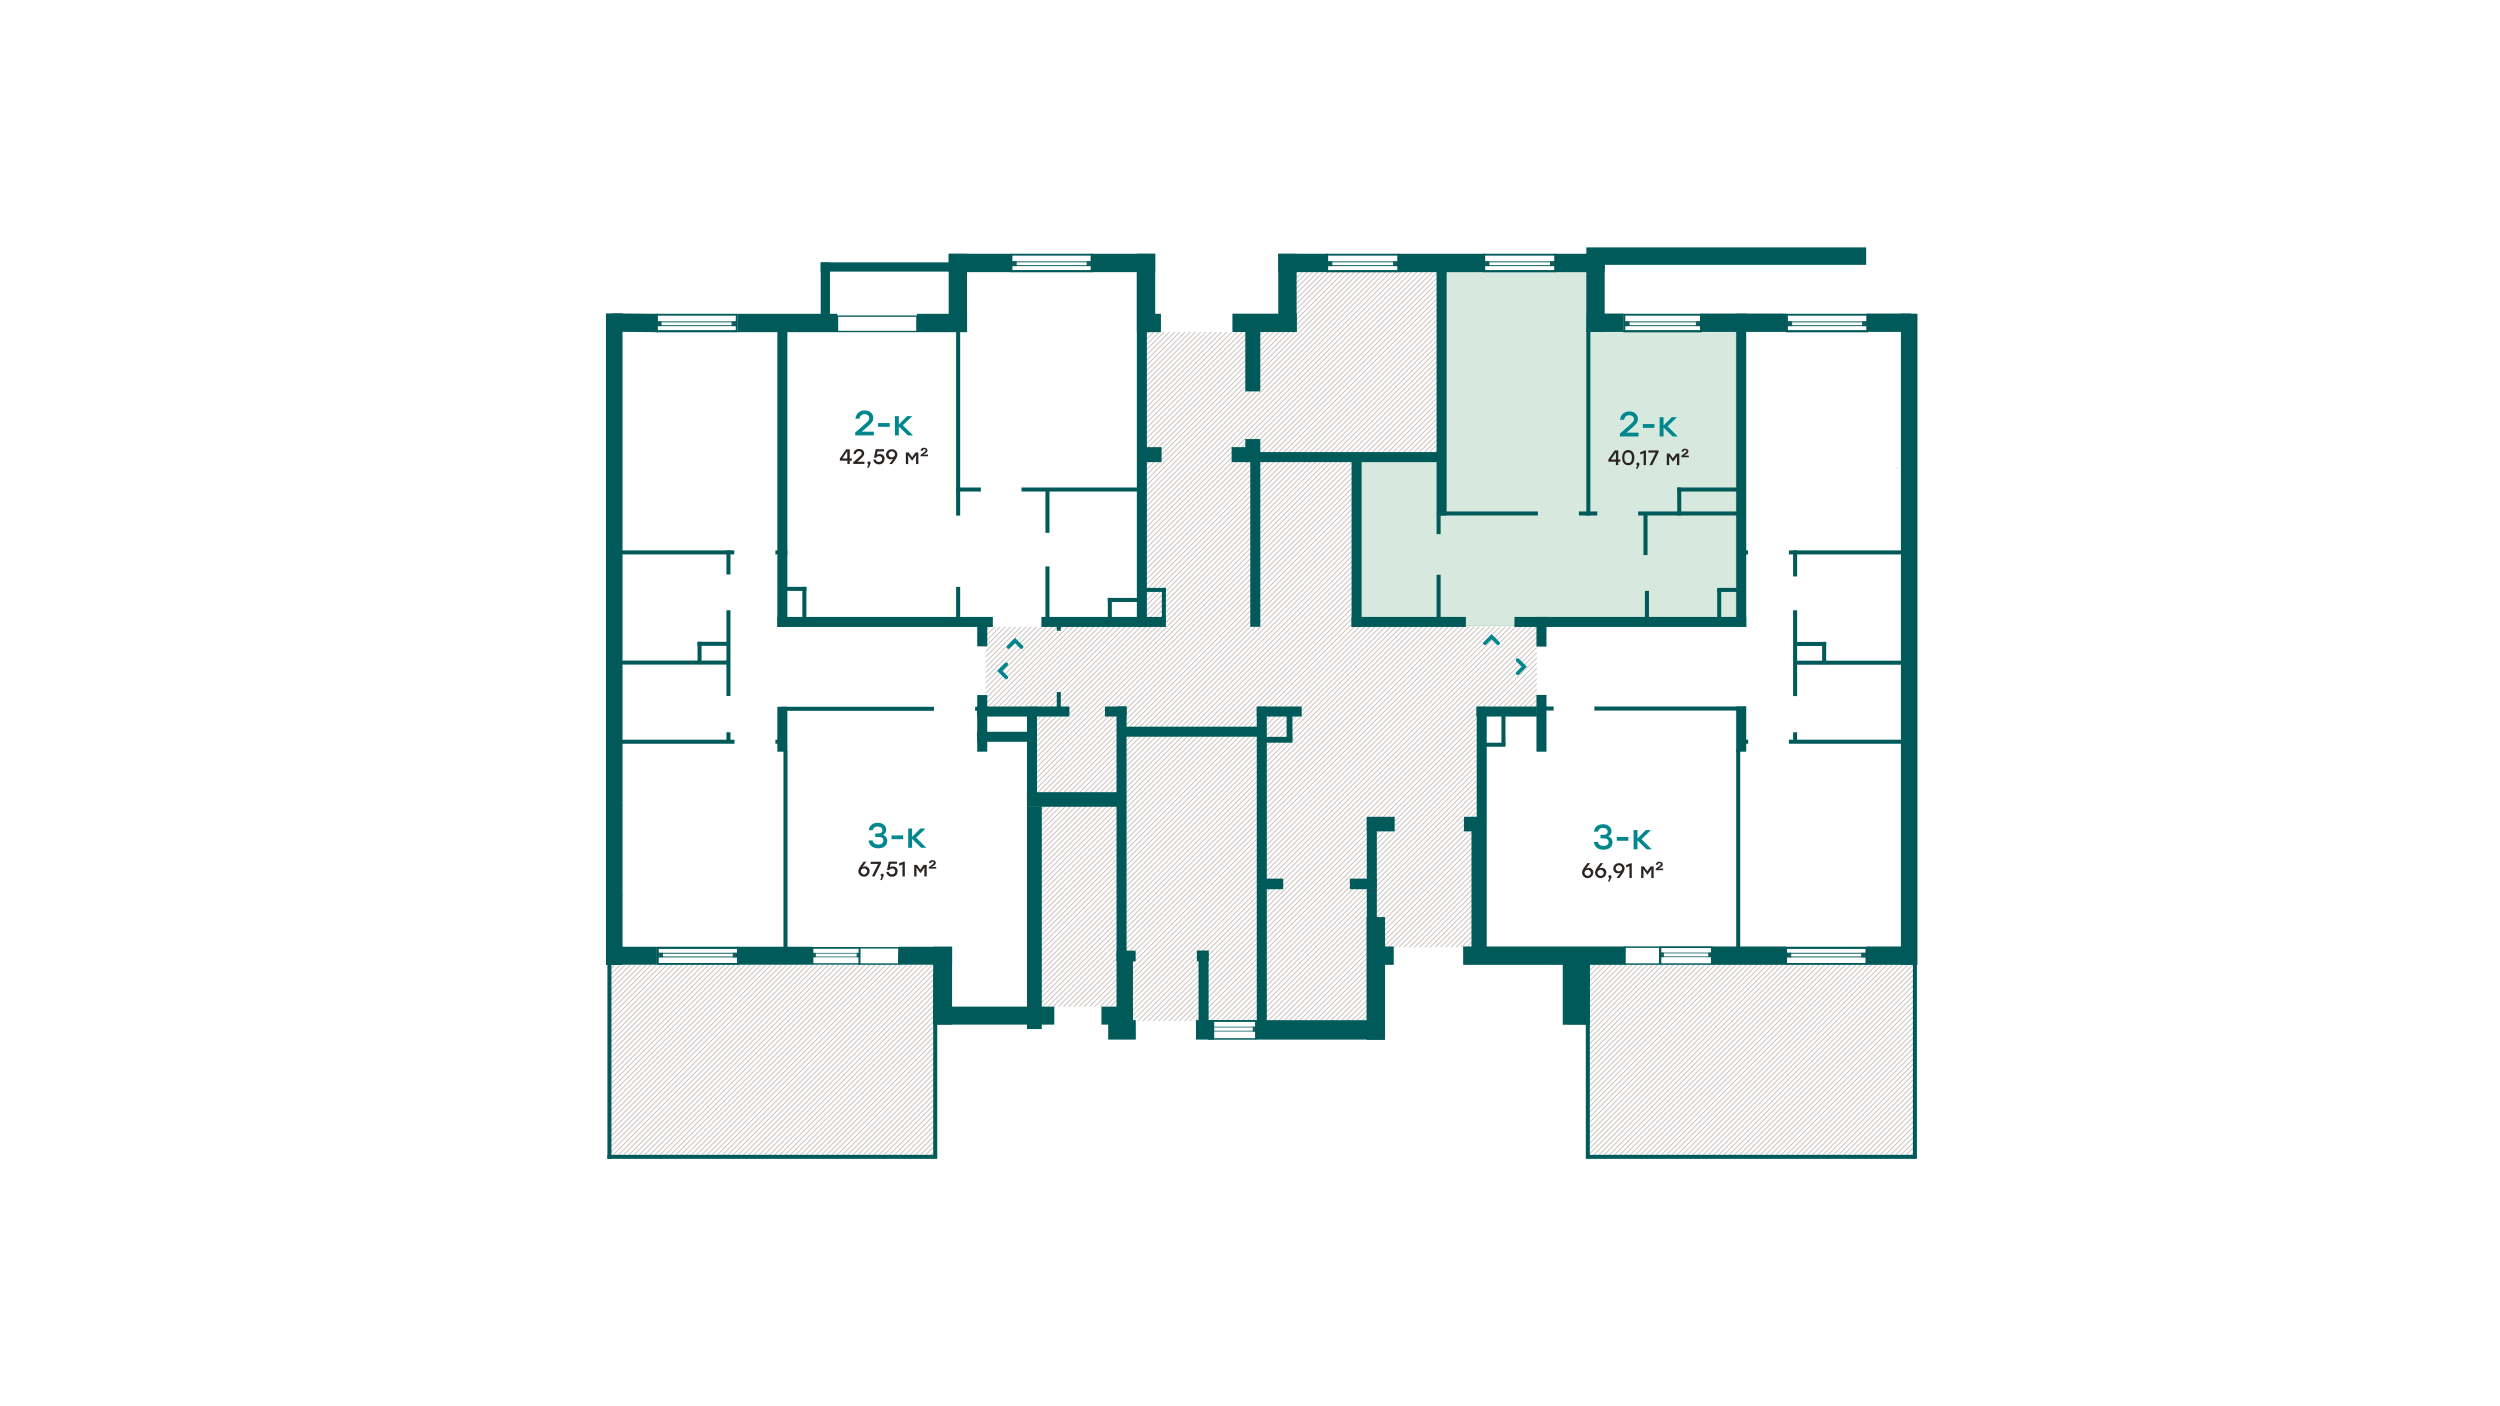 <?xml version="1.0" encoding="UTF-8" standalone="no"?>
<svg
   xmlns:dc="http://purl.org/dc/elements/1.1/"
   xmlns:cc="http://creativecommons.org/ns#"
   xmlns:rdf="http://www.w3.org/1999/02/22-rdf-syntax-ns#"
   xmlns:svg="http://www.w3.org/2000/svg"
   xmlns="http://www.w3.org/2000/svg"
   xmlns:xlink="http://www.w3.org/1999/xlink"
   xmlns:sodipodi="http://sodipodi.sourceforge.net/DTD/sodipodi-0.dtd"
   xmlns:inkscape="http://www.inkscape.org/namespaces/inkscape"
   inkscape:version="1.0 (4035a4fb49, 2020-05-01)"
   sodipodi:docname="104А.svg"
   id="svg732"
   xml:space="preserve"
   style="enable-background:new 0 0 1920 1080;"
   viewBox="0 0 1920 1080"
   y="0px"
   x="0px"
   version="1.1"><defs
   id="defs736" /><sodipodi:namedview
   inkscape:current-layer="svg732"
   inkscape:window-maximized="1"
   inkscape:window-y="-8"
   inkscape:window-x="-8"
   inkscape:cy="540"
   inkscape:cx="960"
   inkscape:zoom="0.49814815"
   showgrid="false"
   id="namedview734"
   inkscape:window-height="705"
   inkscape:window-width="1366"
   inkscape:pageshadow="2"
   inkscape:pageopacity="0"
   guidetolerance="10"
   gridtolerance="10"
   objecttolerance="10"
   borderopacity="1"
   bordercolor="#666666"
   pagecolor="#ffffff" />
<style
   id="style2"
   type="text/css">
	.st0{opacity:0.4;fill:#9CC5AD;stroke:#9CC5AD;stroke-miterlimit:10;enable-background:new    ;}
	.st1{clip-path:url(#SVGID_2_);}
	.st2{fill:none;stroke:#C9C0BD;stroke-width:0.75;}
	.st3{clip-path:url(#SVGID_4_);}
	.st4{clip-path:url(#SVGID_6_);}
	.st5{fill:#005A5A;}
	.st6{fill-rule:evenodd;clip-rule:evenodd;fill:#005A5A;}
	.st7{fill:none;stroke:#005A5A;stroke-width:1.435;}
	.st8{fill:none;stroke:#005A5A;stroke-width:0.718;}
	.st9{fill:#23585B;stroke:#005A5A;stroke-width:0.718;}
	.st10{fill:none;stroke:#005A5A;stroke-width:1.417;}
	.st11{fill:none;stroke:#005A5A;stroke-width:0.708;}
	.st12{fill:#23585B;stroke:#005A5A;stroke-width:0.708;}
	.st13{fill:none;stroke:#005A5A;stroke-width:1.086;}
	.st14{fill:none;stroke:#005A5A;stroke-width:0.543;}
	.st15{fill:#23585B;stroke:#005A5A;stroke-width:0.543;}
	.st16{fill:none;stroke:#005A5A;stroke-width:1.159;}
	.st17{fill:none;stroke:#005A5A;stroke-width:0.58;}
	.st18{fill:#23585B;stroke:#005A5A;stroke-width:0.58;}
	.st19{fill:none;stroke:#005A5A;stroke-width:1.419;}
	.st20{fill:none;stroke:#005A5A;stroke-width:0.709;}
	.st21{fill:#23585B;stroke:#005A5A;stroke-width:0.709;}
	.st22{fill:none;stroke:#005A5A;stroke-width:1.149;}
	.st23{fill:none;stroke:#005A5A;stroke-width:0.574;}
	.st24{fill:#23585B;stroke:#005A5A;stroke-width:0.574;}
	.st25{fill:none;stroke:#005A5A;stroke-width:0.565;stroke-linecap:round;stroke-linejoin:round;}
	.st26{fill:none;stroke:#005A5A;stroke-width:0.396;stroke-linecap:round;stroke-linejoin:round;}
	.st27{fill:#00878E;}
	.st28{fill:#2B2422;}
	.st29{fill:none;stroke:#00878E;stroke-width:2.87;stroke-linecap:round;}
	.st30{fill:none;stroke:#005A5A;stroke-width:1.03;}
	.st31{fill:none;stroke:#005A5A;stroke-width:1.092;}
	.st32{fill:none;stroke:#005A5A;stroke-width:1.144;}
</style>
<g
   id="Слой_2">
	
	
	<path
   d="M1333.5,480.5h-288v-126h65v-146h108v46h115V480.5z"
   class="st0"
   id="_x31_05А" />
	
</g>
<g
   id="svg2035">
	<g
   id="обтравочная">
		<g
   id="g118">
			<defs
   id="defs10">
				<polyline
   points="1221,741 1221,886.9 1469.1,886.9 1469.1,741 1221,741     "
   id="SVGID_1_" />
			</defs>
			<clipPath
   id="SVGID_2_">
				<use
   id="use12"
   style="overflow:visible;"
   xlink:href="#SVGID_1_" />
			</clipPath>
			<g
   clip-path="url(#SVGID_2_)"
   class="st1"
   id="g240">
				<line
   y2="904.5"
   x2="1082.5"
   y1="695"
   x1="1291"
   class="st2"
   id="line36" />
				<line
   y2="904.5"
   x2="1078.5"
   y1="695"
   x1="1287"
   class="st2"
   id="line38" />
				<line
   y2="904.5"
   x2="1086.5"
   y1="695"
   x1="1295"
   class="st2"
   id="line40" />
				<line
   y2="904.5"
   x2="1090.5"
   y1="695"
   x1="1299"
   class="st2"
   id="line42" />
				<line
   y2="904.5"
   x2="1098.5"
   y1="695"
   x1="1307"
   class="st2"
   id="line44" />
				<line
   y2="904.5"
   x2="1094.5"
   y1="695"
   x1="1303"
   class="st2"
   id="line46" />
				<line
   y2="904.5"
   x2="1106.5"
   y1="695"
   x1="1315"
   class="st2"
   id="line48" />
				<line
   y2="904.5"
   x2="1102.5"
   y1="695"
   x1="1311"
   class="st2"
   id="line50" />
				<line
   y2="904.5"
   x2="1110.5"
   y1="695"
   x1="1319"
   class="st2"
   id="line52" />
				<line
   y2="904.5"
   x2="1114.5"
   y1="695"
   x1="1323"
   class="st2"
   id="line54" />
				<line
   y2="904.5"
   x2="1122.5"
   y1="695"
   x1="1331"
   class="st2"
   id="line56" />
				<line
   y2="904.5"
   x2="1118.5"
   y1="695"
   x1="1327"
   class="st2"
   id="line58" />
				<line
   y2="904.5"
   x2="1130.5"
   y1="695"
   x1="1339"
   class="st2"
   id="line60" />
				<line
   y2="904.5"
   x2="1126.5"
   y1="695"
   x1="1335"
   class="st2"
   id="line62" />
				<line
   y2="904.5"
   x2="1134.5"
   y1="695"
   x1="1343"
   class="st2"
   id="line64" />
				<line
   y2="904.5"
   x2="1138.5"
   y1="695"
   x1="1347"
   class="st2"
   id="line66" />
				<line
   y2="904.5"
   x2="1146.5"
   y1="695"
   x1="1355"
   class="st2"
   id="line68" />
				<line
   y2="904.5"
   x2="1142.5"
   y1="695"
   x1="1351"
   class="st2"
   id="line70" />
				<line
   y2="904.5"
   x2="1154.5"
   y1="695"
   x1="1363"
   class="st2"
   id="line72" />
				<line
   y2="904.5"
   x2="1150.5"
   y1="695"
   x1="1359"
   class="st2"
   id="line74" />
				<line
   y2="904.5"
   x2="1158.5"
   y1="695"
   x1="1367"
   class="st2"
   id="line76" />
				<line
   y2="904.5"
   x2="1162.5"
   y1="695"
   x1="1371"
   class="st2"
   id="line78" />
				<line
   y2="904.5"
   x2="1170.5"
   y1="695"
   x1="1379"
   class="st2"
   id="line80" />
				<line
   y2="904.5"
   x2="1166.5"
   y1="695"
   x1="1375"
   class="st2"
   id="line82" />
				<line
   y2="904.5"
   x2="1178.5"
   y1="695"
   x1="1387"
   class="st2"
   id="line84" />
				<line
   y2="904.5"
   x2="1174.5"
   y1="695"
   x1="1383"
   class="st2"
   id="line86" />
				<line
   y2="904.5"
   x2="1182.5"
   y1="695"
   x1="1391"
   class="st2"
   id="line88" />
				<line
   y2="904.5"
   x2="1186.5"
   y1="695"
   x1="1395"
   class="st2"
   id="line90" />
				<line
   y2="904.5"
   x2="1194.5"
   y1="695"
   x1="1403"
   class="st2"
   id="line92" />
				<line
   y2="904.5"
   x2="1190.5"
   y1="695"
   x1="1399"
   class="st2"
   id="line94" />
				<line
   y2="904.5"
   x2="1202.5"
   y1="695"
   x1="1411"
   class="st2"
   id="line96" />
				<line
   y2="904.5"
   x2="1198.5"
   y1="695"
   x1="1407"
   class="st2"
   id="line98" />
				<line
   y2="904.5"
   x2="1206.5"
   y1="695"
   x1="1415"
   class="st2"
   id="line100" />
				<line
   y2="904.5"
   x2="1210.5"
   y1="695"
   x1="1419"
   class="st2"
   id="line102" />
				<line
   y2="904.5"
   x2="1218.5"
   y1="695"
   x1="1427"
   class="st2"
   id="line104" />
				<line
   y2="904.5"
   x2="1214.5"
   y1="695"
   x1="1423"
   class="st2"
   id="line106" />
				<line
   y2="904.5"
   x2="1226.5"
   y1="695"
   x1="1435"
   class="st2"
   id="line108" />
				<line
   y2="904.5"
   x2="1222.5"
   y1="695"
   x1="1431"
   class="st2"
   id="line110" />
				<line
   y2="904.5"
   x2="1230.5"
   y1="695"
   x1="1439"
   class="st2"
   id="line112" />
				<line
   y2="904.5"
   x2="1234.5"
   y1="695"
   x1="1443"
   class="st2"
   id="line114" />
				<line
   y2="904.5"
   x2="1242.5"
   y1="695"
   x1="1451"
   class="st2"
   id="line116" />
				<line
   y2="904.5"
   x2="1238.5"
   y1="695"
   x1="1447"
   class="st2"
   id="line118" />
				<line
   y2="904.5"
   x2="1250.5"
   y1="695"
   x1="1459"
   class="st2"
   id="line120" />
				<line
   y2="904.5"
   x2="1246.5"
   y1="695"
   x1="1455"
   class="st2"
   id="line122" />
				<line
   y2="904.5"
   x2="1254.5"
   y1="695"
   x1="1463"
   class="st2"
   id="line124" />
				<line
   y2="904.5"
   x2="1258.5"
   y1="695"
   x1="1467"
   class="st2"
   id="line126" />
				<line
   y2="904.5"
   x2="1266.5"
   y1="695"
   x1="1475"
   class="st2"
   id="line128" />
				<line
   y2="904.5"
   x2="1262.5"
   y1="695"
   x1="1471"
   class="st2"
   id="line130" />
				<line
   y2="904.5"
   x2="1274.5"
   y1="695"
   x1="1483"
   class="st2"
   id="line132" />
				<line
   y2="904.5"
   x2="1270.5"
   y1="695"
   x1="1479"
   class="st2"
   id="line134" />
				<line
   y2="904.5"
   x2="1278.5"
   y1="695"
   x1="1487"
   class="st2"
   id="line136" />
				<line
   y2="904.5"
   x2="1282.5"
   y1="695"
   x1="1491"
   class="st2"
   id="line138" />
				<line
   y2="904.5"
   x2="1290.5"
   y1="695"
   x1="1499"
   class="st2"
   id="line140" />
				<line
   y2="904.5"
   x2="1286.5"
   y1="695"
   x1="1495"
   class="st2"
   id="line142" />
				<line
   y2="904.5"
   x2="1298.5"
   y1="695"
   x1="1507"
   class="st2"
   id="line144" />
				<line
   y2="904.5"
   x2="1294.5"
   y1="695"
   x1="1503"
   class="st2"
   id="line146" />
				<line
   y2="904.5"
   x2="1302.5"
   y1="695"
   x1="1511"
   class="st2"
   id="line148" />
				<line
   y2="904.5"
   x2="1306.5"
   y1="695"
   x1="1515"
   class="st2"
   id="line150" />
				<line
   y2="904.5"
   x2="1314.5"
   y1="695"
   x1="1523"
   class="st2"
   id="line152" />
				<line
   y2="904.5"
   x2="1310.5"
   y1="695"
   x1="1519"
   class="st2"
   id="line154" />
				<line
   y2="904.5"
   x2="1322.5"
   y1="695"
   x1="1531"
   class="st2"
   id="line156" />
				<line
   y2="904.5"
   x2="1318.5"
   y1="695"
   x1="1527"
   class="st2"
   id="line158" />
				<line
   y2="904.5"
   x2="1326.5"
   y1="695"
   x1="1535"
   class="st2"
   id="line160" />
				<line
   y2="904.5"
   x2="1330.5"
   y1="695"
   x1="1539"
   class="st2"
   id="line162" />
				<line
   y2="904.5"
   x2="1338.5"
   y1="695"
   x1="1547"
   class="st2"
   id="line164" />
				<line
   y2="904.5"
   x2="1334.5"
   y1="695"
   x1="1543"
   class="st2"
   id="line166" />
				<line
   y2="904.5"
   x2="1346.5"
   y1="695"
   x1="1555"
   class="st2"
   id="line168" />
				<line
   y2="904.5"
   x2="1342.5"
   y1="695"
   x1="1551"
   class="st2"
   id="line170" />
				<line
   y2="904.5"
   x2="1350.5"
   y1="695"
   x1="1559"
   class="st2"
   id="line172" />
				<line
   y2="904.5"
   x2="1354.5"
   y1="695"
   x1="1563"
   class="st2"
   id="line174" />
				<line
   y2="904.5"
   x2="1362.5"
   y1="695"
   x1="1571"
   class="st2"
   id="line176" />
				<line
   y2="904.5"
   x2="1358.5"
   y1="695"
   x1="1567"
   class="st2"
   id="line178" />
				<line
   y2="904.5"
   x2="1370.5"
   y1="695"
   x1="1579"
   class="st2"
   id="line180" />
				<line
   y2="904.5"
   x2="1366.5"
   y1="695"
   x1="1575"
   class="st2"
   id="line182" />
				<line
   y2="904.5"
   x2="1374.5"
   y1="695"
   x1="1583"
   class="st2"
   id="line184" />
				<line
   y2="904.5"
   x2="1378.5"
   y1="695"
   x1="1587"
   class="st2"
   id="line186" />
				<line
   y2="904.5"
   x2="1386.5"
   y1="695"
   x1="1595"
   class="st2"
   id="line188" />
				<line
   y2="904.5"
   x2="1382.5"
   y1="695"
   x1="1591"
   class="st2"
   id="line190" />
				<line
   y2="904.5"
   x2="1394.5"
   y1="695"
   x1="1603"
   class="st2"
   id="line192" />
				<line
   y2="904.5"
   x2="1390.5"
   y1="695"
   x1="1599"
   class="st2"
   id="line194" />
				<line
   y2="904.5"
   x2="1398.5"
   y1="695"
   x1="1607"
   class="st2"
   id="line196" />
				<line
   y2="904.5"
   x2="1402.5"
   y1="695"
   x1="1611"
   class="st2"
   id="line198" />
				<line
   y2="904.5"
   x2="1410.5"
   y1="695"
   x1="1619"
   class="st2"
   id="line200" />
				<line
   y2="904.5"
   x2="1406.5"
   y1="695"
   x1="1615"
   class="st2"
   id="line202" />
				<line
   y2="904.5"
   x2="1418.5"
   y1="695"
   x1="1627"
   class="st2"
   id="line204" />
				<line
   y2="904.5"
   x2="1414.5"
   y1="695"
   x1="1623"
   class="st2"
   id="line206" />
				<line
   y2="904.5"
   x2="1422.5"
   y1="695"
   x1="1631"
   class="st2"
   id="line208" />
				<line
   y2="904.5"
   x2="1426.5"
   y1="695"
   x1="1635"
   class="st2"
   id="line210" />
				<line
   y2="904.5"
   x2="1434.5"
   y1="695"
   x1="1643"
   class="st2"
   id="line212" />
				<line
   y2="904.5"
   x2="1430.5"
   y1="695"
   x1="1639"
   class="st2"
   id="line214" />
				<line
   y2="904.5"
   x2="1442.5"
   y1="695"
   x1="1651"
   class="st2"
   id="line216" />
				<line
   y2="904.5"
   x2="1438.5"
   y1="695"
   x1="1647"
   class="st2"
   id="line218" />
				<line
   y2="904.5"
   x2="1446.5"
   y1="695"
   x1="1655"
   class="st2"
   id="line220" />
				<line
   y2="904.5"
   x2="1450.5"
   y1="695"
   x1="1659"
   class="st2"
   id="line222" />
				<line
   y2="904.5"
   x2="1458.5"
   y1="695"
   x1="1667"
   class="st2"
   id="line224" />
				<line
   y2="904.5"
   x2="1454.5"
   y1="695"
   x1="1663"
   class="st2"
   id="line226" />
				<line
   y2="904.5"
   x2="1058.5"
   y1="695"
   x1="1267"
   class="st2"
   id="line228" />
				<line
   y2="904.5"
   x2="1054.5"
   y1="695"
   x1="1263"
   class="st2"
   id="line230" />
				<line
   y2="904.5"
   x2="1062.5"
   y1="695"
   x1="1271"
   class="st2"
   id="line232" />
				<line
   y2="904.5"
   x2="1066.5"
   y1="695"
   x1="1275"
   class="st2"
   id="line234" />
				<line
   y2="904.5"
   x2="1074.5"
   y1="695"
   x1="1283"
   class="st2"
   id="line236" />
				<line
   y2="904.5"
   x2="1070.5"
   y1="695"
   x1="1279"
   class="st2"
   id="line238" />
			</g>
		</g>
		<g
   id="g229">
			<defs
   id="defs121">
				<polygon
   points="469.4,741 469.4,886.9 716.7,886.9 716.7,741     "
   id="SVGID_3_" />
			</defs>
			<clipPath
   id="SVGID_4_">
				<use
   id="use123"
   style="overflow:visible;"
   xlink:href="#SVGID_3_" />
			</clipPath>
			<g
   clip-path="url(#SVGID_4_)"
   class="st3"
   id="g446">
				<line
   y2="904.5"
   x2="325.5"
   y1="695"
   x1="534"
   class="st2"
   id="line242" />
				<line
   y2="904.5"
   x2="321.5"
   y1="695"
   x1="530"
   class="st2"
   id="line244" />
				<line
   y2="904.5"
   x2="329.5"
   y1="695"
   x1="538"
   class="st2"
   id="line246" />
				<line
   y2="904.5"
   x2="333.5"
   y1="695"
   x1="542"
   class="st2"
   id="line248" />
				<line
   y2="904.5"
   x2="341.5"
   y1="695"
   x1="550"
   class="st2"
   id="line250" />
				<line
   y2="904.5"
   x2="337.5"
   y1="695"
   x1="546"
   class="st2"
   id="line252" />
				<line
   y2="904.5"
   x2="349.5"
   y1="695"
   x1="558"
   class="st2"
   id="line254" />
				<line
   y2="904.5"
   x2="345.5"
   y1="695"
   x1="554"
   class="st2"
   id="line256" />
				<line
   y2="904.5"
   x2="353.5"
   y1="695"
   x1="562"
   class="st2"
   id="line258" />
				<line
   y2="904.5"
   x2="357.5"
   y1="695"
   x1="566"
   class="st2"
   id="line260" />
				<line
   y2="904.5"
   x2="365.5"
   y1="695"
   x1="574"
   class="st2"
   id="line262" />
				<line
   y2="904.5"
   x2="361.5"
   y1="695"
   x1="570"
   class="st2"
   id="line264" />
				<line
   y2="904.5"
   x2="373.5"
   y1="695"
   x1="582"
   class="st2"
   id="line266" />
				<line
   y2="904.5"
   x2="369.5"
   y1="695"
   x1="578"
   class="st2"
   id="line268" />
				<line
   y2="904.5"
   x2="377.5"
   y1="695"
   x1="586"
   class="st2"
   id="line270" />
				<line
   y2="904.5"
   x2="381.5"
   y1="695"
   x1="590"
   class="st2"
   id="line272" />
				<line
   y2="904.5"
   x2="389.5"
   y1="695"
   x1="598"
   class="st2"
   id="line274" />
				<line
   y2="904.5"
   x2="385.5"
   y1="695"
   x1="594"
   class="st2"
   id="line276" />
				<line
   y2="904.5"
   x2="397.5"
   y1="695"
   x1="606"
   class="st2"
   id="line278" />
				<line
   y2="904.5"
   x2="393.5"
   y1="695"
   x1="602"
   class="st2"
   id="line280" />
				<line
   y2="904.5"
   x2="401.5"
   y1="695"
   x1="610"
   class="st2"
   id="line282" />
				<line
   y2="904.5"
   x2="405.5"
   y1="695"
   x1="614"
   class="st2"
   id="line284" />
				<line
   y2="904.5"
   x2="413.5"
   y1="695"
   x1="622"
   class="st2"
   id="line286" />
				<line
   y2="904.5"
   x2="409.5"
   y1="695"
   x1="618"
   class="st2"
   id="line288" />
				<line
   y2="904.5"
   x2="421.5"
   y1="695"
   x1="630"
   class="st2"
   id="line290" />
				<line
   y2="904.5"
   x2="417.5"
   y1="695"
   x1="626"
   class="st2"
   id="line292" />
				<line
   y2="904.5"
   x2="425.5"
   y1="695"
   x1="634"
   class="st2"
   id="line294" />
				<line
   y2="904.5"
   x2="429.5"
   y1="695"
   x1="638"
   class="st2"
   id="line296" />
				<line
   y2="904.5"
   x2="437.5"
   y1="695"
   x1="646"
   class="st2"
   id="line298" />
				<line
   y2="904.5"
   x2="433.5"
   y1="695"
   x1="642"
   class="st2"
   id="line300" />
				<line
   y2="904.5"
   x2="445.5"
   y1="695"
   x1="654"
   class="st2"
   id="line302" />
				<line
   y2="904.5"
   x2="441.5"
   y1="695"
   x1="650"
   class="st2"
   id="line304" />
				<line
   y2="904.5"
   x2="449.5"
   y1="695"
   x1="658"
   class="st2"
   id="line306" />
				<line
   y2="904.5"
   x2="453.5"
   y1="695"
   x1="662"
   class="st2"
   id="line308" />
				<line
   y2="904.5"
   x2="461.5"
   y1="695"
   x1="670"
   class="st2"
   id="line310" />
				<line
   y2="904.5"
   x2="457.5"
   y1="695"
   x1="666"
   class="st2"
   id="line312" />
				<line
   y2="904.5"
   x2="469.5"
   y1="695"
   x1="678"
   class="st2"
   id="line314" />
				<line
   y2="904.5"
   x2="465.5"
   y1="695"
   x1="674"
   class="st2"
   id="line316" />
				<line
   y2="904.5"
   x2="473.5"
   y1="695"
   x1="682"
   class="st2"
   id="line318" />
				<line
   y2="904.5"
   x2="477.5"
   y1="695"
   x1="686"
   class="st2"
   id="line320" />
				<line
   y2="904.5"
   x2="485.5"
   y1="695"
   x1="694"
   class="st2"
   id="line322" />
				<line
   y2="904.5"
   x2="481.5"
   y1="695"
   x1="690"
   class="st2"
   id="line324" />
				<line
   y2="904.5"
   x2="493.5"
   y1="695"
   x1="702"
   class="st2"
   id="line326" />
				<line
   y2="904.5"
   x2="489.5"
   y1="695"
   x1="698"
   class="st2"
   id="line328" />
				<line
   y2="904.5"
   x2="497.5"
   y1="695"
   x1="706"
   class="st2"
   id="line330" />
				<line
   y2="904.5"
   x2="501.5"
   y1="695"
   x1="710"
   class="st2"
   id="line332" />
				<line
   y2="904.5"
   x2="509.5"
   y1="695"
   x1="718"
   class="st2"
   id="line334" />
				<line
   y2="904.5"
   x2="505.5"
   y1="695"
   x1="714"
   class="st2"
   id="line336" />
				<line
   y2="904.5"
   x2="517.5"
   y1="695"
   x1="726"
   class="st2"
   id="line338" />
				<line
   y2="904.5"
   x2="513.5"
   y1="695"
   x1="722"
   class="st2"
   id="line340" />
				<line
   y2="904.5"
   x2="521.5"
   y1="695"
   x1="730"
   class="st2"
   id="line342" />
				<line
   y2="904.5"
   x2="525.5"
   y1="695"
   x1="734"
   class="st2"
   id="line344" />
				<line
   y2="904.5"
   x2="533.5"
   y1="695"
   x1="742"
   class="st2"
   id="line346" />
				<line
   y2="904.5"
   x2="529.5"
   y1="695"
   x1="738"
   class="st2"
   id="line348" />
				<line
   y2="904.5"
   x2="541.5"
   y1="695"
   x1="750"
   class="st2"
   id="line350" />
				<line
   y2="904.5"
   x2="537.5"
   y1="695"
   x1="746"
   class="st2"
   id="line352" />
				<line
   y2="904.5"
   x2="545.5"
   y1="695"
   x1="754"
   class="st2"
   id="line354" />
				<line
   y2="904.5"
   x2="549.5"
   y1="695"
   x1="758"
   class="st2"
   id="line356" />
				<line
   y2="904.5"
   x2="557.5"
   y1="695"
   x1="766"
   class="st2"
   id="line358" />
				<line
   y2="904.5"
   x2="553.5"
   y1="695"
   x1="762"
   class="st2"
   id="line360" />
				<line
   y2="904.5"
   x2="565.5"
   y1="695"
   x1="774"
   class="st2"
   id="line362" />
				<line
   y2="904.5"
   x2="561.5"
   y1="695"
   x1="770"
   class="st2"
   id="line364" />
				<line
   y2="904.5"
   x2="569.5"
   y1="695"
   x1="778"
   class="st2"
   id="line366" />
				<line
   y2="904.5"
   x2="573.5"
   y1="695"
   x1="782"
   class="st2"
   id="line368" />
				<line
   y2="904.5"
   x2="581.5"
   y1="695"
   x1="790"
   class="st2"
   id="line370" />
				<line
   y2="904.5"
   x2="577.5"
   y1="695"
   x1="786"
   class="st2"
   id="line372" />
				<line
   y2="904.5"
   x2="589.5"
   y1="695"
   x1="798"
   class="st2"
   id="line374" />
				<line
   y2="904.5"
   x2="585.5"
   y1="695"
   x1="794"
   class="st2"
   id="line376" />
				<line
   y2="904.5"
   x2="593.5"
   y1="695"
   x1="802"
   class="st2"
   id="line378" />
				<line
   y2="904.5"
   x2="597.5"
   y1="695"
   x1="806"
   class="st2"
   id="line380" />
				<line
   y2="904.5"
   x2="605.5"
   y1="695"
   x1="814"
   class="st2"
   id="line382" />
				<line
   y2="904.5"
   x2="601.5"
   y1="695"
   x1="810"
   class="st2"
   id="line384" />
				<line
   y2="904.5"
   x2="613.5"
   y1="695"
   x1="822"
   class="st2"
   id="line386" />
				<line
   y2="904.5"
   x2="609.5"
   y1="695"
   x1="818"
   class="st2"
   id="line388" />
				<line
   y2="904.5"
   x2="617.5"
   y1="695"
   x1="826"
   class="st2"
   id="line390" />
				<line
   y2="904.5"
   x2="621.5"
   y1="695"
   x1="830"
   class="st2"
   id="line392" />
				<line
   y2="904.5"
   x2="629.5"
   y1="695"
   x1="838"
   class="st2"
   id="line394" />
				<line
   y2="904.5"
   x2="625.5"
   y1="695"
   x1="834"
   class="st2"
   id="line396" />
				<line
   y2="904.5"
   x2="637.5"
   y1="695"
   x1="846"
   class="st2"
   id="line398" />
				<line
   y2="904.5"
   x2="633.5"
   y1="695"
   x1="842"
   class="st2"
   id="line400" />
				<line
   y2="904.5"
   x2="641.5"
   y1="695"
   x1="850"
   class="st2"
   id="line402" />
				<line
   y2="904.5"
   x2="645.5"
   y1="695"
   x1="854"
   class="st2"
   id="line404" />
				<line
   y2="904.5"
   x2="653.5"
   y1="695"
   x1="862"
   class="st2"
   id="line406" />
				<line
   y2="904.5"
   x2="649.5"
   y1="695"
   x1="858"
   class="st2"
   id="line408" />
				<line
   y2="904.5"
   x2="661.5"
   y1="695"
   x1="870"
   class="st2"
   id="line410" />
				<line
   y2="904.5"
   x2="657.5"
   y1="695"
   x1="866"
   class="st2"
   id="line412" />
				<line
   y2="904.5"
   x2="665.5"
   y1="695"
   x1="874"
   class="st2"
   id="line414" />
				<line
   y2="904.5"
   x2="669.5"
   y1="695"
   x1="878"
   class="st2"
   id="line416" />
				<line
   y2="904.5"
   x2="677.5"
   y1="695"
   x1="886"
   class="st2"
   id="line418" />
				<line
   y2="904.5"
   x2="673.5"
   y1="695"
   x1="882"
   class="st2"
   id="line420" />
				<line
   y2="904.5"
   x2="685.5"
   y1="695"
   x1="894"
   class="st2"
   id="line422" />
				<line
   y2="904.5"
   x2="681.5"
   y1="695"
   x1="890"
   class="st2"
   id="line424" />
				<line
   y2="904.5"
   x2="689.5"
   y1="695"
   x1="898"
   class="st2"
   id="line426" />
				<line
   y2="904.5"
   x2="693.5"
   y1="695"
   x1="902"
   class="st2"
   id="line428" />
				<line
   y2="904.5"
   x2="701.5"
   y1="695"
   x1="910"
   class="st2"
   id="line430" />
				<line
   y2="904.5"
   x2="697.5"
   y1="695"
   x1="906"
   class="st2"
   id="line432" />
				<line
   y2="904.5"
   x2="301.5"
   y1="695"
   x1="510"
   class="st2"
   id="line434" />
				<line
   y2="904.5"
   x2="297.5"
   y1="695"
   x1="506"
   class="st2"
   id="line436" />
				<line
   y2="904.5"
   x2="305.5"
   y1="695"
   x1="514"
   class="st2"
   id="line438" />
				<line
   y2="904.5"
   x2="309.5"
   y1="695"
   x1="518"
   class="st2"
   id="line440" />
				<line
   y2="904.5"
   x2="317.5"
   y1="695"
   x1="526"
   class="st2"
   id="line442" />
				<line
   y2="904.5"
   x2="313.5"
   y1="695"
   x1="522"
   class="st2"
   id="line444" />
			</g>
		</g>
	</g>
	<g
   id="обтравочная_2">
		<g
   id="g435">
			<defs
   id="defs233">
				<polygon
   points="880.8,255 995.3,255 995.3,208.3 1103.6,208.3 1103.6,347.1 1038,347.1 1038,481.4 1180.3,481.4       1180.3,542.6 1133.9,542.6 1133.9,727.5 1049.6,727.5 1049.7,783.5 972.4,784.1 870.1,784.1 870.1,773.1 794,773.1 794.4,542.8       757,542.8 757,481.4 880.2,481.4     "
   id="SVGID_5_" />
			</defs>
			<clipPath
   id="SVGID_6_">
				<use
   id="use235"
   style="overflow:visible;"
   xlink:href="#SVGID_5_" />
			</clipPath>
			<g
   clip-path="url(#SVGID_6_)"
   class="st4"
   id="g841">
				<line
   y2="865.3"
   x2="372.7"
   y1="162.7"
   x1="1074.3"
   class="st2"
   id="line449" />
				<line
   y2="865.3"
   x2="368.7"
   y1="162.7"
   x1="1070.3"
   class="st2"
   id="line451" />
				<line
   y2="865.3"
   x2="376.7"
   y1="162.7"
   x1="1078.3"
   class="st2"
   id="line453" />
				<line
   y2="865.3"
   x2="380.7"
   y1="162.7"
   x1="1082.3"
   class="st2"
   id="line455" />
				<line
   y2="865.3"
   x2="388.7"
   y1="162.7"
   x1="1090.3"
   class="st2"
   id="line457" />
				<line
   y2="865.3"
   x2="384.7"
   y1="162.7"
   x1="1086.3"
   class="st2"
   id="line459" />
				<line
   y2="865.3"
   x2="396.7"
   y1="162.7"
   x1="1098.3"
   class="st2"
   id="line461" />
				<line
   y2="865.3"
   x2="392.7"
   y1="162.7"
   x1="1094.3"
   class="st2"
   id="line463" />
				<line
   y2="865.3"
   x2="400.7"
   y1="162.7"
   x1="1102.3"
   class="st2"
   id="line465" />
				<line
   y2="865.3"
   x2="404.7"
   y1="162.7"
   x1="1106.3"
   class="st2"
   id="line467" />
				<line
   y2="865.3"
   x2="412.7"
   y1="162.7"
   x1="1114.3"
   class="st2"
   id="line469" />
				<line
   y2="865.3"
   x2="408.7"
   y1="162.7"
   x1="1110.3"
   class="st2"
   id="line471" />
				<line
   y2="865.3"
   x2="420.7"
   y1="162.7"
   x1="1122.3"
   class="st2"
   id="line473" />
				<line
   y2="865.3"
   x2="416.7"
   y1="162.7"
   x1="1118.3"
   class="st2"
   id="line475" />
				<line
   y2="865.3"
   x2="424.7"
   y1="162.7"
   x1="1126.3"
   class="st2"
   id="line477" />
				<line
   y2="865.3"
   x2="428.7"
   y1="162.7"
   x1="1130.3"
   class="st2"
   id="line479" />
				<line
   y2="865.3"
   x2="436.7"
   y1="162.7"
   x1="1138.3"
   class="st2"
   id="line481" />
				<line
   y2="865.3"
   x2="432.7"
   y1="162.7"
   x1="1134.3"
   class="st2"
   id="line483" />
				<line
   y2="865.3"
   x2="444.7"
   y1="162.7"
   x1="1146.3"
   class="st2"
   id="line485" />
				<line
   y2="865.3"
   x2="440.7"
   y1="162.7"
   x1="1142.3"
   class="st2"
   id="line487" />
				<line
   y2="865.3"
   x2="448.7"
   y1="162.7"
   x1="1150.3"
   class="st2"
   id="line489" />
				<line
   y2="865.3"
   x2="452.7"
   y1="162.7"
   x1="1154.3"
   class="st2"
   id="line491" />
				<line
   y2="865.3"
   x2="460.7"
   y1="162.7"
   x1="1162.3"
   class="st2"
   id="line493" />
				<line
   y2="865.3"
   x2="456.7"
   y1="162.7"
   x1="1158.3"
   class="st2"
   id="line495" />
				<line
   y2="865.3"
   x2="468.7"
   y1="162.7"
   x1="1170.3"
   class="st2"
   id="line497" />
				<line
   y2="865.3"
   x2="464.7"
   y1="162.7"
   x1="1166.3"
   class="st2"
   id="line499" />
				<line
   y2="865.3"
   x2="472.7"
   y1="162.7"
   x1="1174.3"
   class="st2"
   id="line501" />
				<line
   y2="865.3"
   x2="476.7"
   y1="162.7"
   x1="1178.3"
   class="st2"
   id="line503" />
				<line
   y2="865.3"
   x2="484.7"
   y1="162.7"
   x1="1186.3"
   class="st2"
   id="line505" />
				<line
   y2="865.3"
   x2="480.7"
   y1="162.7"
   x1="1182.3"
   class="st2"
   id="line507" />
				<line
   y2="865.3"
   x2="492.7"
   y1="162.7"
   x1="1194.3"
   class="st2"
   id="line509" />
				<line
   y2="865.3"
   x2="488.7"
   y1="162.7"
   x1="1190.3"
   class="st2"
   id="line511" />
				<line
   y2="865.3"
   x2="496.7"
   y1="162.7"
   x1="1198.3"
   class="st2"
   id="line513" />
				<line
   y2="865.3"
   x2="500.7"
   y1="162.7"
   x1="1202.3"
   class="st2"
   id="line515" />
				<line
   y2="865.3"
   x2="508.7"
   y1="162.7"
   x1="1210.3"
   class="st2"
   id="line517" />
				<line
   y2="865.3"
   x2="504.7"
   y1="162.7"
   x1="1206.3"
   class="st2"
   id="line519" />
				<line
   y2="865.3"
   x2="516.7"
   y1="162.7"
   x1="1218.3"
   class="st2"
   id="line521" />
				<line
   y2="865.3"
   x2="512.7"
   y1="162.7"
   x1="1214.3"
   class="st2"
   id="line523" />
				<line
   y2="865.3"
   x2="520.7"
   y1="162.7"
   x1="1222.3"
   class="st2"
   id="line525" />
				<line
   y2="865.3"
   x2="524.7"
   y1="162.7"
   x1="1226.3"
   class="st2"
   id="line527" />
				<line
   y2="865.3"
   x2="532.7"
   y1="162.7"
   x1="1234.3"
   class="st2"
   id="line529" />
				<line
   y2="865.3"
   x2="528.7"
   y1="162.7"
   x1="1230.3"
   class="st2"
   id="line531" />
				<line
   y2="865.3"
   x2="540.7"
   y1="162.7"
   x1="1242.3"
   class="st2"
   id="line533" />
				<line
   y2="865.3"
   x2="536.7"
   y1="162.7"
   x1="1238.3"
   class="st2"
   id="line535" />
				<line
   y2="865.3"
   x2="544.7"
   y1="162.7"
   x1="1246.3"
   class="st2"
   id="line537" />
				<line
   y2="865.3"
   x2="548.7"
   y1="162.7"
   x1="1250.3"
   class="st2"
   id="line539" />
				<line
   y2="865.3"
   x2="556.7"
   y1="162.7"
   x1="1258.3"
   class="st2"
   id="line541" />
				<line
   y2="865.3"
   x2="552.7"
   y1="162.7"
   x1="1254.3"
   class="st2"
   id="line543" />
				<line
   y2="865.3"
   x2="564.7"
   y1="162.7"
   x1="1266.3"
   class="st2"
   id="line545" />
				<line
   y2="865.3"
   x2="560.7"
   y1="162.7"
   x1="1262.3"
   class="st2"
   id="line547" />
				<line
   y2="865.3"
   x2="568.7"
   y1="162.7"
   x1="1270.3"
   class="st2"
   id="line549" />
				<line
   y2="865.3"
   x2="572.7"
   y1="162.7"
   x1="1274.3"
   class="st2"
   id="line551" />
				<line
   y2="865.3"
   x2="580.7"
   y1="162.7"
   x1="1282.3"
   class="st2"
   id="line553" />
				<line
   y2="865.3"
   x2="576.7"
   y1="162.7"
   x1="1278.3"
   class="st2"
   id="line555" />
				<line
   y2="865.3"
   x2="588.7"
   y1="162.7"
   x1="1290.3"
   class="st2"
   id="line557" />
				<line
   y2="865.3"
   x2="584.7"
   y1="162.7"
   x1="1286.3"
   class="st2"
   id="line559" />
				<line
   y2="865.3"
   x2="592.7"
   y1="162.7"
   x1="1294.3"
   class="st2"
   id="line561" />
				<line
   y2="865.3"
   x2="596.7"
   y1="162.7"
   x1="1298.3"
   class="st2"
   id="line563" />
				<line
   y2="865.3"
   x2="604.7"
   y1="162.7"
   x1="1306.3"
   class="st2"
   id="line565" />
				<line
   y2="865.3"
   x2="600.7"
   y1="162.7"
   x1="1302.3"
   class="st2"
   id="line567" />
				<line
   y2="865.3"
   x2="612.7"
   y1="162.7"
   x1="1314.3"
   class="st2"
   id="line569" />
				<line
   y2="865.3"
   x2="608.7"
   y1="162.7"
   x1="1310.3"
   class="st2"
   id="line571" />
				<line
   y2="865.3"
   x2="616.7"
   y1="162.7"
   x1="1318.3"
   class="st2"
   id="line573" />
				<line
   y2="865.3"
   x2="620.7"
   y1="162.7"
   x1="1322.3"
   class="st2"
   id="line575" />
				<line
   y2="865.3"
   x2="628.7"
   y1="162.7"
   x1="1330.3"
   class="st2"
   id="line577" />
				<line
   y2="865.3"
   x2="624.7"
   y1="162.7"
   x1="1326.3"
   class="st2"
   id="line579" />
				<line
   y2="865.3"
   x2="636.7"
   y1="162.7"
   x1="1338.3"
   class="st2"
   id="line581" />
				<line
   y2="865.3"
   x2="632.7"
   y1="162.7"
   x1="1334.3"
   class="st2"
   id="line583" />
				<line
   y2="865.3"
   x2="640.7"
   y1="162.7"
   x1="1342.3"
   class="st2"
   id="line585" />
				<line
   y2="865.3"
   x2="644.7"
   y1="162.7"
   x1="1346.3"
   class="st2"
   id="line587" />
				<line
   y2="865.3"
   x2="652.7"
   y1="162.7"
   x1="1354.3"
   class="st2"
   id="line589" />
				<line
   y2="865.3"
   x2="648.7"
   y1="162.7"
   x1="1350.3"
   class="st2"
   id="line591" />
				<line
   y2="865.3"
   x2="660.7"
   y1="162.7"
   x1="1362.3"
   class="st2"
   id="line593" />
				<line
   y2="865.3"
   x2="656.7"
   y1="162.7"
   x1="1358.3"
   class="st2"
   id="line595" />
				<line
   y2="865.3"
   x2="664.7"
   y1="162.7"
   x1="1366.3"
   class="st2"
   id="line597" />
				<line
   y2="865.3"
   x2="668.7"
   y1="162.7"
   x1="1370.3"
   class="st2"
   id="line599" />
				<line
   y2="865.3"
   x2="676.7"
   y1="162.7"
   x1="1378.3"
   class="st2"
   id="line601" />
				<line
   y2="865.3"
   x2="672.7"
   y1="162.7"
   x1="1374.3"
   class="st2"
   id="line603" />
				<line
   y2="865.3"
   x2="684.7"
   y1="162.7"
   x1="1386.3"
   class="st2"
   id="line605" />
				<line
   y2="865.3"
   x2="680.7"
   y1="162.7"
   x1="1382.3"
   class="st2"
   id="line607" />
				<line
   y2="865.3"
   x2="688.7"
   y1="162.7"
   x1="1390.3"
   class="st2"
   id="line609" />
				<line
   y2="865.3"
   x2="692.7"
   y1="162.7"
   x1="1394.3"
   class="st2"
   id="line611" />
				<line
   y2="865.3"
   x2="700.7"
   y1="162.7"
   x1="1402.3"
   class="st2"
   id="line613" />
				<line
   y2="865.3"
   x2="696.7"
   y1="162.7"
   x1="1398.3"
   class="st2"
   id="line615" />
				<line
   y2="865.3"
   x2="708.7"
   y1="162.7"
   x1="1410.3"
   class="st2"
   id="line617" />
				<line
   y2="865.3"
   x2="704.7"
   y1="162.7"
   x1="1406.3"
   class="st2"
   id="line619" />
				<line
   y2="865.3"
   x2="712.7"
   y1="162.7"
   x1="1414.3"
   class="st2"
   id="line621" />
				<line
   y2="865.3"
   x2="716.7"
   y1="162.7"
   x1="1418.3"
   class="st2"
   id="line623" />
				<line
   y2="865.3"
   x2="724.7"
   y1="162.7"
   x1="1426.3"
   class="st2"
   id="line625" />
				<line
   y2="865.3"
   x2="720.7"
   y1="162.7"
   x1="1422.3"
   class="st2"
   id="line627" />
				<line
   y2="865.3"
   x2="732.7"
   y1="162.7"
   x1="1434.3"
   class="st2"
   id="line629" />
				<line
   y2="865.3"
   x2="728.7"
   y1="162.7"
   x1="1430.3"
   class="st2"
   id="line631" />
				<line
   y2="865.3"
   x2="736.7"
   y1="162.7"
   x1="1438.3"
   class="st2"
   id="line633" />
				<line
   y2="865.3"
   x2="740.7"
   y1="162.7"
   x1="1442.3"
   class="st2"
   id="line635" />
				<line
   y2="865.3"
   x2="748.7"
   y1="162.7"
   x1="1450.3"
   class="st2"
   id="line637" />
				<line
   y2="865.3"
   x2="744.7"
   y1="162.7"
   x1="1446.3"
   class="st2"
   id="line639" />
				<line
   y2="865.3"
   x2="348.7"
   y1="162.7"
   x1="1050.3"
   class="st2"
   id="line641" />
				<line
   y2="865.3"
   x2="344.7"
   y1="162.7"
   x1="1046.3"
   class="st2"
   id="line643" />
				<line
   y2="865.3"
   x2="352.7"
   y1="162.7"
   x1="1054.3"
   class="st2"
   id="line645" />
				<line
   y2="865.3"
   x2="356.7"
   y1="162.7"
   x1="1058.3"
   class="st2"
   id="line647" />
				<line
   y2="865.3"
   x2="364.7"
   y1="162.7"
   x1="1066.3"
   class="st2"
   id="line649" />
				<line
   y2="865.3"
   x2="360.7"
   y1="162.7"
   x1="1062.3"
   class="st2"
   id="line651" />
				<line
   y2="860.3"
   x2="785.7"
   y1="157.7"
   x1="1487.3"
   class="st2"
   id="line653" />
				<line
   y2="860.3"
   x2="781.7"
   y1="157.7"
   x1="1483.3"
   class="st2"
   id="line655" />
				<line
   y2="860.3"
   x2="789.7"
   y1="157.7"
   x1="1491.3"
   class="st2"
   id="line657" />
				<line
   y2="860.3"
   x2="793.7"
   y1="157.7"
   x1="1495.3"
   class="st2"
   id="line659" />
				<line
   y2="860.3"
   x2="801.7"
   y1="157.7"
   x1="1503.3"
   class="st2"
   id="line661" />
				<line
   y2="860.3"
   x2="797.7"
   y1="157.7"
   x1="1499.3"
   class="st2"
   id="line663" />
				<line
   y2="860.3"
   x2="809.7"
   y1="157.7"
   x1="1511.3"
   class="st2"
   id="line665" />
				<line
   y2="860.3"
   x2="805.7"
   y1="157.7"
   x1="1507.3"
   class="st2"
   id="line667" />
				<line
   y2="860.3"
   x2="813.7"
   y1="157.7"
   x1="1515.3"
   class="st2"
   id="line669" />
				<line
   y2="860.3"
   x2="817.7"
   y1="157.7"
   x1="1519.3"
   class="st2"
   id="line671" />
				<line
   y2="860.3"
   x2="825.7"
   y1="157.7"
   x1="1527.3"
   class="st2"
   id="line673" />
				<line
   y2="860.3"
   x2="821.7"
   y1="157.7"
   x1="1523.3"
   class="st2"
   id="line675" />
				<line
   y2="860.3"
   x2="833.7"
   y1="157.7"
   x1="1535.3"
   class="st2"
   id="line677" />
				<line
   y2="860.3"
   x2="829.7"
   y1="157.7"
   x1="1531.3"
   class="st2"
   id="line679" />
				<line
   y2="860.3"
   x2="837.7"
   y1="157.7"
   x1="1539.3"
   class="st2"
   id="line681" />
				<line
   y2="860.3"
   x2="841.7"
   y1="157.7"
   x1="1543.3"
   class="st2"
   id="line683" />
				<line
   y2="860.3"
   x2="849.7"
   y1="157.7"
   x1="1551.3"
   class="st2"
   id="line685" />
				<line
   y2="860.3"
   x2="845.7"
   y1="157.7"
   x1="1547.3"
   class="st2"
   id="line687" />
				<line
   y2="860.3"
   x2="857.7"
   y1="157.7"
   x1="1559.3"
   class="st2"
   id="line689" />
				<line
   y2="860.3"
   x2="853.7"
   y1="157.7"
   x1="1555.3"
   class="st2"
   id="line691" />
				<line
   y2="860.3"
   x2="861.7"
   y1="157.7"
   x1="1563.3"
   class="st2"
   id="line693" />
				<line
   y2="860.3"
   x2="865.7"
   y1="157.7"
   x1="1567.3"
   class="st2"
   id="line695" />
				<line
   y2="860.3"
   x2="873.7"
   y1="157.7"
   x1="1575.3"
   class="st2"
   id="line697" />
				<line
   y2="860.3"
   x2="869.7"
   y1="157.7"
   x1="1571.3"
   class="st2"
   id="line699" />
				<line
   y2="860.3"
   x2="881.7"
   y1="157.7"
   x1="1583.3"
   class="st2"
   id="line701" />
				<line
   y2="860.3"
   x2="877.7"
   y1="157.7"
   x1="1579.3"
   class="st2"
   id="line703" />
				<line
   y2="860.3"
   x2="885.7"
   y1="157.7"
   x1="1587.3"
   class="st2"
   id="line705" />
				<line
   y2="860.3"
   x2="889.7"
   y1="157.7"
   x1="1591.3"
   class="st2"
   id="line707" />
				<line
   y2="860.3"
   x2="897.7"
   y1="157.7"
   x1="1599.3"
   class="st2"
   id="line709" />
				<line
   y2="860.3"
   x2="893.7"
   y1="157.7"
   x1="1595.3"
   class="st2"
   id="line711" />
				<line
   y2="860.3"
   x2="905.7"
   y1="157.7"
   x1="1607.3"
   class="st2"
   id="line713" />
				<line
   y2="860.3"
   x2="901.7"
   y1="157.7"
   x1="1603.3"
   class="st2"
   id="line715" />
				<line
   y2="860.3"
   x2="909.7"
   y1="157.7"
   x1="1611.3"
   class="st2"
   id="line717" />
				<line
   y2="860.3"
   x2="913.7"
   y1="157.7"
   x1="1615.3"
   class="st2"
   id="line719" />
				<line
   y2="860.3"
   x2="921.7"
   y1="157.7"
   x1="1623.3"
   class="st2"
   id="line721" />
				<line
   y2="860.3"
   x2="917.7"
   y1="157.7"
   x1="1619.3"
   class="st2"
   id="line723" />
				<line
   y2="860.3"
   x2="929.7"
   y1="157.7"
   x1="1631.3"
   class="st2"
   id="line725" />
				<line
   y2="860.3"
   x2="925.7"
   y1="157.7"
   x1="1627.3"
   class="st2"
   id="line727" />
				<line
   y2="860.3"
   x2="933.7"
   y1="157.7"
   x1="1635.3"
   class="st2"
   id="line729" />
				<line
   y2="860.3"
   x2="937.7"
   y1="157.7"
   x1="1639.3"
   class="st2"
   id="line731" />
				<line
   y2="860.3"
   x2="945.7"
   y1="157.7"
   x1="1647.3"
   class="st2"
   id="line733" />
				<line
   y2="860.3"
   x2="941.7"
   y1="157.7"
   x1="1643.3"
   class="st2"
   id="line735" />
				<line
   y2="860.3"
   x2="953.7"
   y1="157.7"
   x1="1655.3"
   class="st2"
   id="line737" />
				<line
   y2="860.3"
   x2="949.7"
   y1="157.7"
   x1="1651.3"
   class="st2"
   id="line739" />
				<line
   y2="860.3"
   x2="957.7"
   y1="157.7"
   x1="1659.3"
   class="st2"
   id="line741" />
				<line
   y2="860.3"
   x2="961.7"
   y1="157.7"
   x1="1663.3"
   class="st2"
   id="line743" />
				<line
   y2="860.3"
   x2="969.7"
   y1="157.7"
   x1="1671.3"
   class="st2"
   id="line745" />
				<line
   y2="860.3"
   x2="965.7"
   y1="157.7"
   x1="1667.3"
   class="st2"
   id="line747" />
				<line
   y2="860.3"
   x2="977.7"
   y1="157.7"
   x1="1679.3"
   class="st2"
   id="line749" />
				<line
   y2="860.3"
   x2="973.7"
   y1="157.7"
   x1="1675.3"
   class="st2"
   id="line751" />
				<line
   y2="860.3"
   x2="981.7"
   y1="157.7"
   x1="1683.3"
   class="st2"
   id="line753" />
				<line
   y2="860.3"
   x2="985.7"
   y1="157.7"
   x1="1687.3"
   class="st2"
   id="line755" />
				<line
   y2="860.3"
   x2="993.7"
   y1="157.7"
   x1="1695.3"
   class="st2"
   id="line757" />
				<line
   y2="860.3"
   x2="989.7"
   y1="157.7"
   x1="1691.3"
   class="st2"
   id="line759" />
				<line
   y2="860.3"
   x2="1001.7"
   y1="157.7"
   x1="1703.3"
   class="st2"
   id="line761" />
				<line
   y2="860.3"
   x2="997.7"
   y1="157.7"
   x1="1699.3"
   class="st2"
   id="line763" />
				<line
   y2="860.3"
   x2="1005.7"
   y1="157.7"
   x1="1707.3"
   class="st2"
   id="line765" />
				<line
   y2="860.3"
   x2="761.7"
   y1="157.7"
   x1="1463.3"
   class="st2"
   id="line767" />
				<line
   y2="860.3"
   x2="757.7"
   y1="157.7"
   x1="1459.3"
   class="st2"
   id="line769" />
				<line
   y2="860.3"
   x2="765.7"
   y1="157.7"
   x1="1467.3"
   class="st2"
   id="line771" />
				<line
   y2="860.3"
   x2="769.7"
   y1="157.7"
   x1="1471.3"
   class="st2"
   id="line773" />
				<line
   y2="860.3"
   x2="777.7"
   y1="157.7"
   x1="1479.3"
   class="st2"
   id="line775" />
				<line
   y2="860.3"
   x2="773.7"
   y1="157.7"
   x1="1475.3"
   class="st2"
   id="line777" />
				<line
   y2="865.3"
   x2="248.7"
   y1="162.7"
   x1="950.3"
   class="st2"
   id="line779" />
				<line
   y2="865.3"
   x2="244.7"
   y1="162.7"
   x1="946.3"
   class="st2"
   id="line781" />
				<line
   y2="865.3"
   x2="252.7"
   y1="162.7"
   x1="954.3"
   class="st2"
   id="line783" />
				<line
   y2="865.3"
   x2="256.7"
   y1="162.7"
   x1="958.3"
   class="st2"
   id="line785" />
				<line
   y2="865.3"
   x2="264.7"
   y1="162.7"
   x1="966.3"
   class="st2"
   id="line787" />
				<line
   y2="865.3"
   x2="260.7"
   y1="162.7"
   x1="962.3"
   class="st2"
   id="line789" />
				<line
   y2="865.3"
   x2="272.7"
   y1="162.7"
   x1="974.3"
   class="st2"
   id="line791" />
				<line
   y2="865.3"
   x2="268.7"
   y1="162.7"
   x1="970.3"
   class="st2"
   id="line793" />
				<line
   y2="865.3"
   x2="276.7"
   y1="162.7"
   x1="978.3"
   class="st2"
   id="line795" />
				<line
   y2="865.3"
   x2="280.7"
   y1="162.7"
   x1="982.3"
   class="st2"
   id="line797" />
				<line
   y2="865.3"
   x2="288.7"
   y1="162.7"
   x1="990.3"
   class="st2"
   id="line799" />
				<line
   y2="865.3"
   x2="284.7"
   y1="162.7"
   x1="986.3"
   class="st2"
   id="line801" />
				<line
   y2="865.3"
   x2="296.7"
   y1="162.7"
   x1="998.3"
   class="st2"
   id="line803" />
				<line
   y2="865.3"
   x2="292.7"
   y1="162.7"
   x1="994.3"
   class="st2"
   id="line805" />
				<line
   y2="865.3"
   x2="300.7"
   y1="162.7"
   x1="1002.3"
   class="st2"
   id="line807" />
				<line
   y2="865.3"
   x2="304.7"
   y1="162.7"
   x1="1006.3"
   class="st2"
   id="line809" />
				<line
   y2="865.3"
   x2="312.7"
   y1="162.7"
   x1="1014.3"
   class="st2"
   id="line811" />
				<line
   y2="865.3"
   x2="308.7"
   y1="162.7"
   x1="1010.3"
   class="st2"
   id="line813" />
				<line
   y2="865.3"
   x2="320.7"
   y1="162.7"
   x1="1022.3"
   class="st2"
   id="line815" />
				<line
   y2="865.3"
   x2="316.7"
   y1="162.7"
   x1="1018.3"
   class="st2"
   id="line817" />
				<line
   y2="865.3"
   x2="324.7"
   y1="162.7"
   x1="1026.3"
   class="st2"
   id="line819" />
				<line
   y2="865.3"
   x2="328.7"
   y1="162.7"
   x1="1030.3"
   class="st2"
   id="line821" />
				<line
   y2="865.3"
   x2="336.7"
   y1="162.7"
   x1="1038.3"
   class="st2"
   id="line823" />
				<line
   y2="865.3"
   x2="332.7"
   y1="162.7"
   x1="1034.3"
   class="st2"
   id="line825" />
				<line
   y2="865.3"
   x2="340.7"
   y1="162.7"
   x1="1042.3"
   class="st2"
   id="line827" />
				<line
   y2="865.3"
   x2="224.7"
   y1="162.7"
   x1="926.3"
   class="st2"
   id="line829" />
				<line
   y2="865.3"
   x2="220.7"
   y1="162.7"
   x1="922.3"
   class="st2"
   id="line831" />
				<line
   y2="865.3"
   x2="228.7"
   y1="162.7"
   x1="930.3"
   class="st2"
   id="line833" />
				<line
   y2="865.3"
   x2="232.7"
   y1="162.7"
   x1="934.3"
   class="st2"
   id="line835" />
				<line
   y2="865.3"
   x2="240.7"
   y1="162.7"
   x1="942.3"
   class="st2"
   id="line837" />
				<line
   y2="865.3"
   x2="236.7"
   y1="162.7"
   x1="938.3"
   class="st2"
   id="line839" />
			</g>
		</g>
	</g>
	<g
   id="стены_6">
		<rect
   height="14.1"
   width="76.6"
   class="st5"
   y="241"
   x="566.5"
   id="rect844" />
		<rect
   height="500"
   width="12.7"
   class="st5"
   y="240.9"
   x="1459.9"
   id="rect846" />
		<rect
   height="34.7"
   width="7.7"
   class="st5"
   y="542.6"
   x="1333.4"
   id="rect848" />
		<rect
   height="43.6"
   width="7.7"
   class="st5"
   y="533.7"
   x="1180"
   id="rect850" />
		<rect
   height="22.8"
   width="7.7"
   class="st5"
   y="473.8"
   x="1180"
   id="rect852" />
		<rect
   height="240.5"
   width="7.7"
   class="st5"
   y="240.9"
   x="1333.4"
   id="rect854" />
		<rect
   height="85.2"
   width="7.7"
   class="st5"
   y="542.8"
   x="1134.1"
   id="rect856" />
		<rect
   height="128.5"
   width="7.7"
   class="st5"
   y="352.9"
   x="960.2"
   id="rect858" />
		<rect
   height="128.5"
   width="7.7"
   class="st5"
   y="352.9"
   x="1038"
   id="rect860" />
		<rect
   height="191"
   width="7.7"
   class="st5"
   y="204.9"
   x="1103.3"
   id="rect862" />
		<rect
   height="286.4"
   width="7.7"
   class="st5"
   y="195"
   x="873.1"
   id="rect864" />
		<rect
   height="254.8"
   width="7.7"
   class="st5"
   y="542.8"
   x="965.2"
   id="rect866" />
		<rect
   height="168.7"
   width="7.7"
   class="st5"
   y="628.8"
   x="1049.7"
   id="rect868" />
		<rect
   height="255"
   width="7.7"
   class="st5"
   y="542.6"
   x="857.5"
   id="rect870" />
		<rect
   height="67.7"
   width="7.7"
   class="st5"
   y="730.2"
   x="920.5"
   id="rect872" />
		<rect
   height="72.6"
   width="7.7"
   class="st5"
   y="542.8"
   x="788.7"
   id="rect874" />
		<rect
   height="237.6"
   width="7.7"
   class="st5"
   y="243.8"
   x="597"
   id="rect876" />
		<rect
   height="60.1"
   width="14.1"
   class="st5"
   y="194.9"
   x="728.6"
   id="rect878" />
		<rect
   height="60.1"
   width="14.1"
   class="st5"
   y="194.9"
   x="873.1"
   id="rect880" />
		<rect
   height="14.1"
   width="48.6"
   class="st5"
   y="194.9"
   x="728.6"
   id="rect882" />
		<rect
   height="14.1"
   width="49.5"
   class="st5"
   y="194.9"
   x="837.7"
   id="rect884" />
		<rect
   height="14.1"
   width="38.5"
   class="st5"
   y="241"
   x="704.2"
   id="rect886" />
		<polygon
   points="505.2,255.1 470.4,254.8 470.4,240.7 505.2,241   "
   class="st6"
   id="polygon888" />
		<rect
   height="14.1"
   width="18"
   class="st5"
   y="241"
   x="873.6"
   id="rect890" />
		<rect
   height="11.5"
   width="18"
   class="st5"
   y="343.4"
   x="874.1"
   id="rect892" />
		<rect
   height="60.1"
   width="14.1"
   class="st5"
   y="194.9"
   x="981.7"
   id="rect894" />
		<rect
   height="14.1"
   width="49.4"
   class="st5"
   y="240.9"
   x="946.5"
   id="rect896" />
		<rect
   height="14.1"
   width="38"
   class="st5"
   y="194.9"
   x="981.7"
   id="rect898" />
		<rect
   height="14.1"
   width="66.7"
   class="st5"
   y="194.9"
   x="1073.5"
   id="rect900" />
		<rect
   height="14.1"
   width="38.3"
   class="st5"
   y="194.9"
   x="1194.1"
   id="rect902" />
		<rect
   height="13.4"
   width="214.9"
   class="st5"
   y="190"
   x="1218.3"
   id="rect904" />
		<rect
   height="14.1"
   width="28.4"
   class="st5"
   y="240.8"
   x="1218.5"
   id="rect906" />
		<rect
   height="60"
   width="14.1"
   class="st5"
   y="194.9"
   x="1218.3"
   id="rect908" />
		<rect
   height="14.1"
   width="65.7"
   class="st5"
   y="240.8"
   x="1306"
   id="rect910" />
		<rect
   height="14.1"
   width="33.9"
   class="st5"
   y="240.8"
   x="1433.7"
   id="rect912" />
		<rect
   height="14.1"
   width="38.4"
   class="st5"
   y="726.9"
   x="1433.7"
   id="rect914" />
		<rect
   height="14.1"
   width="57.1"
   class="st5"
   y="726.9"
   x="1314.6"
   id="rect916" />
		<rect
   height="14.1"
   width="124.5"
   class="st5"
   y="726.9"
   x="1123.7"
   id="rect918" />
		<polygon
   points="1130.1,733.4 1130.1,627.4 1141.8,627.5 1141.8,733.5   "
   class="st6"
   id="polygon920" />
		<polygon
   points="1200.2,787 1200.2,729.1 1221,729.2 1221,787.1   "
   class="st6"
   id="polygon922" />
		<rect
   height="94.3"
   width="14.1"
   class="st5"
   y="704.3"
   x="1049.6"
   id="rect924" />
		<rect
   height="14.1"
   width="19.8"
   class="st5"
   y="726.9"
   x="1050.6"
   id="rect926" />
		<rect
   height="14.9"
   width="98.7"
   class="st5"
   y="783.5"
   x="964.4"
   id="rect928" />
		<rect
   height="14.9"
   width="14"
   class="st5"
   y="783.5"
   x="918.5"
   id="rect930" />
		<rect
   height="14.9"
   width="21.2"
   class="st5"
   y="783.5"
   x="851.1"
   id="rect932" />
		<rect
   height="13.8"
   width="24.2"
   class="st5"
   y="773.1"
   x="845.9"
   id="rect934" />
		<rect
   height="67.7"
   width="7.7"
   class="st5"
   y="730.2"
   x="862.4"
   id="rect936" />
		<rect
   height="8.1"
   width="14.7"
   class="st5"
   y="730.2"
   x="857.5"
   id="rect938" />
		<rect
   height="13.8"
   width="93"
   class="st5"
   y="773.1"
   x="716.7"
   id="rect940" />
		<rect
   height="13.8"
   width="40.8"
   class="st5"
   y="727.1"
   x="690.4"
   id="rect942" />
		<rect
   height="11.2"
   width="76.1"
   class="st5"
   y="608.4"
   x="788.7"
   id="rect944" />
		<rect
   height="13.8"
   width="56.7"
   class="st5"
   y="727.1"
   x="567"
   id="rect946" />
		<rect
   height="13.8"
   width="38"
   class="st5"
   y="727.1"
   x="466.5"
   id="rect948" />
		<rect
   height="171"
   width="11.4"
   class="st5"
   y="619.3"
   x="788.7"
   id="rect950" />
		<rect
   height="59.8"
   width="14.5"
   class="st5"
   y="727.1"
   x="716.7"
   id="rect952" />
		<rect
   height="500.4"
   width="12.7"
   class="st5"
   y="240.7"
   x="465.4"
   id="rect954" />
		<g
   id="g970">
			<path
   d="M566.5,254.4h-63.1"
   class="st7"
   id="path956" />
			<path
   d="M566.5,250.1h-63.1"
   class="st8"
   id="path958" />
			<path
   d="M566.5,247.2h-63.1"
   class="st8"
   id="path960" />
			<path
   d="M566.5,241.7h-63.1"
   class="st7"
   id="path962" />
			<rect
   height="2.9"
   width="2.9"
   class="st9"
   y="247.2"
   x="562.2"
   id="rect964" />
			<rect
   height="2.9"
   width="2.9"
   class="st9"
   y="247.2"
   x="504.8"
   id="rect966" />
			<polyline
   points="565.8,241.4 565.8,254.4 504.1,254.4 504.1,241.4    "
   class="st7"
   id="polyline968" />
		</g>
		<g
   id="g986">
			<path
   d="M839.2,208.3h-63.1"
   class="st7"
   id="path972" />
			<path
   d="M839.2,204h-63.1"
   class="st8"
   id="path974" />
			<path
   d="M839.2,201.1h-63.1"
   class="st8"
   id="path976" />
			<path
   d="M839.2,195.6h-63.1"
   class="st7"
   id="path978" />
			<rect
   height="2.9"
   width="2.9"
   class="st9"
   y="201.1"
   x="834.9"
   id="rect980" />
			<rect
   height="2.9"
   width="2.9"
   class="st9"
   y="201.1"
   x="777.5"
   id="rect982" />
			<polyline
   points="838.5,195.4 838.5,208.3 776.8,208.3 776.8,195.4    "
   class="st7"
   id="polyline984" />
		</g>
		<g
   id="g1002">
			<path
   d="M1074.6,208.3h-56"
   class="st7"
   id="path988" />
			<path
   d="M1074.6,204h-56"
   class="st8"
   id="path990" />
			<path
   d="M1074.6,201.1h-56"
   class="st8"
   id="path992" />
			<path
   d="M1074.6,195.6h-56"
   class="st7"
   id="path994" />
			<rect
   height="2.9"
   width="2.9"
   class="st9"
   y="201.1"
   x="1070.3"
   id="rect996" />
			<rect
   height="2.9"
   width="2.9"
   class="st9"
   y="201.1"
   x="1020"
   id="rect998" />
			<polyline
   points="1073.9,195.4 1073.9,208.3 1019.3,208.3 1019.3,195.4    "
   class="st7"
   id="polyline1000" />
		</g>
		<g
   id="g1018">
			<path
   d="M1195.1,208.3h-56"
   class="st7"
   id="path1004" />
			<path
   d="M1195.1,204h-56"
   class="st8"
   id="path1006" />
			<path
   d="M1195.1,201.1h-56"
   class="st8"
   id="path1008" />
			<path
   d="M1195.1,195.6h-56"
   class="st7"
   id="path1010" />
			<rect
   height="2.9"
   width="2.9"
   class="st9"
   y="201.1"
   x="1190.8"
   id="rect1012" />
			<rect
   height="2.9"
   width="2.9"
   class="st9"
   y="201.1"
   x="1140.6"
   id="rect1014" />
			<polyline
   points="1194.4,195.4 1194.4,208.3 1139.9,208.3 1139.9,195.4    "
   class="st7"
   id="polyline1016" />
		</g>
		<g
   id="g1034">
			<path
   d="M1307.1,254.4h-60.3"
   class="st7"
   id="path1020" />
			<path
   d="M1307.1,250.1h-60.3"
   class="st8"
   id="path1022" />
			<path
   d="M1307.1,247.2h-60.3"
   class="st8"
   id="path1024" />
			<path
   d="M1307.1,241.7h-60.3"
   class="st7"
   id="path1026" />
			<rect
   height="2.9"
   width="2.9"
   class="st9"
   y="247.2"
   x="1302.8"
   id="rect1028" />
			<rect
   height="2.9"
   width="2.9"
   class="st9"
   y="247.2"
   x="1248.2"
   id="rect1030" />
			<polyline
   points="1306.3,241.4 1306.3,254.4 1247.5,254.4 1247.5,241.4    "
   class="st7"
   id="polyline1032" />
		</g>
		<g
   id="g1050">
			<path
   d="M1434.8,254.4h-63.1"
   class="st7"
   id="path1036" />
			<path
   d="M1434.8,250.1h-63.1"
   class="st8"
   id="path1038" />
			<path
   d="M1434.8,247.2h-63.1"
   class="st8"
   id="path1040" />
			<path
   d="M1434.8,241.7h-63.1"
   class="st7"
   id="path1042" />
			<rect
   height="2.9"
   width="2.9"
   class="st9"
   y="247.2"
   x="1430.5"
   id="rect1044" />
			<rect
   height="2.9"
   width="2.9"
   class="st9"
   y="247.2"
   x="1373.1"
   id="rect1046" />
			<polyline
   points="1434.1,241.4 1434.1,254.4 1372.4,254.4 1372.4,241.4    "
   class="st7"
   id="polyline1048" />
		</g>
		<g
   id="g1066">
			<path
   d="M504.5,727.9h62.9"
   class="st10"
   id="path1052" />
			<path
   d="M504.5,732.1h62.9"
   class="st11"
   id="path1054" />
			<path
   d="M504.5,734.9h62.9"
   class="st11"
   id="path1056" />
			<path
   d="M504.5,740.3h62.9"
   class="st10"
   id="path1058" />
			<rect
   height="2.8"
   width="2.9"
   class="st12"
   y="732.1"
   x="505.9"
   id="rect1060" />
			<rect
   height="2.8"
   width="2.9"
   class="st12"
   y="732.1"
   x="563.1"
   id="rect1062" />
			<polyline
   points="505.2,740.5 505.2,727.9 566.7,727.9 566.7,740.5    "
   class="st10"
   id="polyline1064" />
		</g>
		<g
   id="g1082">
			<path
   d="M623.7,727.9h37"
   class="st13"
   id="path1068" />
			<path
   d="M623.7,732.1h37"
   class="st14"
   id="path1070" />
			<path
   d="M623.7,734.9h37"
   class="st14"
   id="path1072" />
			<path
   d="M623.7,740.3h37"
   class="st13"
   id="path1074" />
			<rect
   height="2.8"
   width="1.7"
   class="st15"
   y="732.1"
   x="624.5"
   id="rect1076" />
			<rect
   height="2.8"
   width="1.7"
   class="st15"
   y="732.1"
   x="658.2"
   id="rect1078" />
			<polyline
   points="624.1,740.5 624.1,727.9 660.3,727.9 660.3,740.5    "
   class="st13"
   id="polyline1080" />
		</g>
		<g
   id="g1098">
			<path
   d="M1274.8,727.5h40.3"
   class="st16"
   id="path1084" />
			<path
   d="M1274.8,731.9h40.3"
   class="st17"
   id="path1086" />
			<path
   d="M1274.8,734.8h40.3"
   class="st17"
   id="path1088" />
			<path
   d="M1274.8,740.4h40.3"
   class="st16"
   id="path1090" />
			<rect
   height="2.9"
   width="1.8"
   class="st18"
   y="731.9"
   x="1275.7"
   id="rect1092" />
			<rect
   height="2.9"
   width="1.8"
   class="st18"
   y="731.9"
   x="1312.3"
   id="rect1094" />
			<polyline
   points="1275.3,740.7 1275.3,727.5 1314.6,727.5 1314.6,740.7    "
   class="st16"
   id="polyline1096" />
		</g>
		<g
   id="g1114">
			<path
   d="M1371,727.9h63.1"
   class="st19"
   id="path1100" />
			<path
   d="M1371,732.1h63.1"
   class="st20"
   id="path1102" />
			<path
   d="M1371,734.9h63.1"
   class="st20"
   id="path1104" />
			<path
   d="M1371,740.3h63.1"
   class="st19"
   id="path1106" />
			<rect
   height="2.8"
   width="2.9"
   class="st21"
   y="732.1"
   x="1372.4"
   id="rect1108" />
			<rect
   height="2.8"
   width="2.9"
   class="st21"
   y="732.1"
   x="1429.8"
   id="rect1110" />
			<polyline
   points="1371.7,740.5 1371.7,727.9 1433.4,727.9 1433.4,740.5    "
   class="st19"
   id="polyline1112" />
		</g>
		<g
   id="g1130">
			<path
   d="M927.9,784.1h37"
   class="st22"
   id="path1116" />
			<path
   d="M927.9,788.8h37"
   class="st23"
   id="path1118" />
			<path
   d="M927.9,791.9h37"
   class="st23"
   id="path1120" />
			<path
   d="M927.9,797.9h37"
   class="st22"
   id="path1122" />
			<rect
   height="3.1"
   width="1.7"
   class="st24"
   y="788.8"
   x="928.8"
   id="rect1124" />
			<rect
   height="3.1"
   width="1.7"
   class="st24"
   y="788.8"
   x="962.4"
   id="rect1126" />
			<polyline
   points="928.3,798.2 928.3,784.1 964.5,784.1 964.5,798.2    "
   class="st22"
   id="polyline1128" />
		</g>
		<rect
   height="20"
   width="3.1"
   class="st5"
   y="422.7"
   x="1377.1"
   id="rect1132" />
		<rect
   height="65.9"
   width="3.1"
   class="st5"
   y="468.7"
   x="1377.1"
   id="rect1134" />
		<rect
   height="17.1"
   width="3.1"
   class="st5"
   y="493"
   x="1399.4"
   id="rect1136" />
		<rect
   height="3.1"
   width="91.7"
   class="st5"
   y="422.7"
   x="1373.9"
   id="rect1138" />
		<rect
   height="3.1"
   width="83.1"
   class="st5"
   y="507.4"
   x="1378.2"
   id="rect1140" />
		<rect
   height="3.1"
   width="24.3"
   class="st5"
   y="493"
   x="1378.2"
   id="rect1142" />
		<rect
   height="3.1"
   width="4.5"
   class="st5"
   y="422.7"
   x="1338"
   id="rect1144" />
		<rect
   height="3.1"
   width="87.4"
   class="st5"
   y="568.1"
   x="1373.9"
   id="rect1146" />
		<rect
   height="8.1"
   width="3.1"
   class="st5"
   y="562.4"
   x="1377.1"
   id="rect1148" />
		<rect
   height="3.1"
   width="6"
   class="st5"
   y="568.1"
   x="1336.6"
   id="rect1150" />
		<rect
   height="155.9"
   width="3.1"
   class="st5"
   y="575.3"
   x="1333.4"
   id="rect1152" />
		<rect
   height="3.1"
   width="116.5"
   class="st5"
   y="542.6"
   x="1224.5"
   id="rect1154" />
		<rect
   height="7.7"
   width="178"
   class="st5"
   y="473.8"
   x="1163.1"
   id="rect1156" />
		<rect
   height="7.7"
   width="46.4"
   class="st5"
   y="542.6"
   x="1133.9"
   id="rect1158" />
		<rect
   height="3.1"
   width="10.3"
   class="st5"
   y="542.6"
   x="1182.9"
   id="rect1160" />
		<rect
   height="3.1"
   width="19.1"
   class="st5"
   y="451.5"
   x="1318.8"
   id="rect1162" />
		<rect
   height="25.7"
   width="3.1"
   class="st5"
   y="452.6"
   x="1318.8"
   id="rect1164" />
		<rect
   height="21.4"
   width="3.1"
   class="st5"
   y="374.4"
   x="1288.1"
   id="rect1166" />
		<rect
   height="3.1"
   width="47.8"
   class="st5"
   y="374.4"
   x="1288.1"
   id="rect1168" />
		<rect
   height="3.1"
   width="77.7"
   class="st5"
   y="392.8"
   x="1258.1"
   id="rect1170" />
		<rect
   height="32.9"
   width="3.1"
   class="st5"
   y="393.4"
   x="1262.2"
   id="rect1172" />
		<rect
   height="24.2"
   width="3.1"
   class="st5"
   y="453.8"
   x="1263.3"
   id="rect1174" />
		<rect
   height="3.1"
   width="14.1"
   class="st5"
   y="392.8"
   x="1212.6"
   id="rect1176" />
		<rect
   height="3.1"
   width="77.6"
   class="st5"
   y="392.8"
   x="1103.5"
   id="rect1178" />
		<rect
   height="7.7"
   width="87.8"
   class="st5"
   y="473.8"
   x="1038"
   id="rect1180" />
		<rect
   height="7.7"
   width="148.1"
   class="st5"
   y="347.2"
   x="956"
   id="rect1182" />
		<rect
   height="11.5"
   width="18"
   class="st5"
   y="343.4"
   x="945.9"
   id="rect1184" />
		<rect
   height="12.2"
   width="11.5"
   class="st5"
   y="337.2"
   x="956.4"
   id="rect1186" />
		<rect
   height="49.5"
   width="11.5"
   class="st5"
   y="251.1"
   x="956.4"
   id="rect1188" />
		<rect
   height="7.7"
   width="95.6"
   class="st5"
   y="473.8"
   x="799.8"
   id="rect1190" />
		<rect
   height="7.7"
   width="34.5"
   class="st5"
   y="542.6"
   x="965.2"
   id="rect1192" />
		<rect
   height="7.7"
   width="109.1"
   class="st5"
   y="558.1"
   x="862"
   id="rect1194" />
		<rect
   height="3.1"
   width="14.9"
   class="st5"
   y="570.4"
   x="1141.3"
   id="rect1196" />
		<rect
   height="26.4"
   width="3.1"
   class="st5"
   y="545.7"
   x="1153.1"
   id="rect1198" />
		<rect
   height="142"
   width="3.1"
   class="st5"
   y="253.9"
   x="1218.3"
   id="rect1200" />
		<rect
   height="14.5"
   width="3.1"
   class="st5"
   y="395.7"
   x="1103.3"
   id="rect1202" />
		<rect
   height="36.2"
   width="3.1"
   class="st5"
   y="441.4"
   x="1103.3"
   id="rect1204" />
		<rect
   height="26.5"
   width="3.1"
   class="st5"
   y="451.5"
   x="892.3"
   id="rect1206" />
		<rect
   height="3.1"
   width="18.4"
   class="st5"
   y="451.5"
   x="877"
   id="rect1208" />
		<rect
   height="3.1"
   width="24.2"
   class="st5"
   y="459.2"
   x="850.8"
   id="rect1210" />
		<rect
   height="3.1"
   width="90.2"
   class="st5"
   y="374.4"
   x="784.5"
   id="rect1212" />
		<rect
   height="3.1"
   width="19"
   class="st5"
   y="374.4"
   x="734.3"
   id="rect1214" />
		<rect
   height="20.6"
   width="3.1"
   class="st5"
   y="459.2"
   x="850.8"
   id="rect1216" />
		<rect
   height="8.4"
   width="3.1"
   class="st5"
   y="476"
   x="811.6"
   id="rect1218" />
		<rect
   height="41.4"
   width="3.1"
   class="st5"
   y="435"
   x="802.9"
   id="rect1220" />
		<rect
   height="33.1"
   width="3.1"
   class="st5"
   y="376.1"
   x="802.9"
   id="rect1222" />
		<rect
   height="25.6"
   width="3.1"
   class="st5"
   y="450.7"
   x="734.3"
   id="rect1224" />
		<rect
   height="144.7"
   width="3.1"
   class="st5"
   y="251.3"
   x="734.3"
   id="rect1226" />
		<rect
   height="25.7"
   width="3.1"
   class="st5"
   y="450.7"
   x="616.2"
   id="rect1228" />
		<rect
   height="3.1"
   width="19.1"
   class="st5"
   y="450.7"
   x="600.2"
   id="rect1230" />
		<rect
   height="7.7"
   width="165.5"
   class="st5"
   y="473.8"
   x="597"
   id="rect1232" />
		<rect
   height="22"
   width="7.7"
   class="st5"
   y="474.4"
   x="750.5"
   id="rect1234" />
		<rect
   height="43.5"
   width="7.7"
   class="st5"
   y="533.8"
   x="750.5"
   id="rect1236" />
		<rect
   height="7.7"
   width="70.9"
   class="st5"
   y="542.6"
   x="750.4"
   id="rect1238" />
		<rect
   height="7.7"
   width="45.9"
   class="st5"
   y="562"
   x="750.4"
   id="rect1240" />
		<rect
   height="7.7"
   width="16.6"
   class="st5"
   y="542.6"
   x="848.6"
   id="rect1242" />
		<rect
   height="3.1"
   width="9.2"
   class="st5"
   y="422.7"
   x="595.5"
   id="rect1244" />
		<rect
   height="3.1"
   width="91.9"
   class="st5"
   y="422.7"
   x="472"
   id="rect1246" />
		<rect
   height="18.5"
   width="3.1"
   class="st5"
   y="422.7"
   x="557.9"
   id="rect1248" />
		<rect
   height="65.8"
   width="3.1"
   class="st5"
   y="468.7"
   x="557.9"
   id="rect1250" />
		<rect
   height="17.2"
   width="3.1"
   class="st5"
   y="492.9"
   x="535.7"
   id="rect1252" />
		<rect
   height="3.1"
   width="24.8"
   class="st5"
   y="492.9"
   x="535.7"
   id="rect1254" />
		<rect
   height="3.1"
   width="87.9"
   class="st5"
   y="507.3"
   x="472.6"
   id="rect1256" />
		<rect
   height="3.1"
   width="91.5"
   class="st5"
   y="568.1"
   x="472.6"
   id="rect1258" />
		<rect
   height="3.1"
   width="8.7"
   class="st5"
   y="568.1"
   x="595.5"
   id="rect1260" />
		<rect
   height="8"
   width="3.1"
   class="st5"
   y="562.4"
   x="557.9"
   id="rect1262" />
		<rect
   height="153"
   width="3.1"
   class="st5"
   y="576.7"
   x="601.7"
   id="rect1264" />
		<rect
   height="34.5"
   width="7.7"
   class="st5"
   y="542.8"
   x="597"
   id="rect1266" />
		<rect
   height="3.1"
   width="117.1"
   class="st5"
   y="542.8"
   x="600.2"
   id="rect1268" />
		<rect
   height="3.1"
   width="10.1"
   class="st5"
   y="542.8"
   x="748.9"
   id="rect1270" />
		<rect
   height="3.1"
   width="250.8"
   class="st5"
   y="886.9"
   x="466.5"
   id="rect1272" />
		<rect
   height="142.5"
   width="3.1"
   class="st5"
   y="747.5"
   x="716.7"
   id="rect1274" />
		<rect
   height="154"
   width="3.1"
   class="st5"
   y="736"
   x="466.5"
   id="rect1276" />
		<rect
   height="11.2"
   width="21.4"
   class="st5"
   y="627.3"
   x="1049.7"
   id="rect1278" />
		<rect
   height="8.1"
   width="20.5"
   class="st5"
   y="674.8"
   x="1036.7"
   id="rect1280" />
		<rect
   height="8.1"
   width="17.6"
   class="st5"
   y="674.8"
   x="967.9"
   id="rect1282" />
		<rect
   height="8.1"
   width="9"
   class="st5"
   y="730.1"
   x="919.2"
   id="rect1284" />
		<rect
   height="11.2"
   width="15.6"
   class="st5"
   y="627.3"
   x="1124.3"
   id="rect1286" />
		<rect
   height="4.5"
   width="20.7"
   class="st5"
   y="565.9"
   x="971.9"
   id="rect1288" />
		<rect
   height="20.7"
   width="4.5"
   class="st5"
   y="547.3"
   x="988.1"
   id="rect1290" />
		<rect
   height="13.1"
   width="3.1"
   class="st5"
   y="531.5"
   x="811.6"
   id="rect1292" />
		<rect
   height="154.9"
   width="3.1"
   class="st5"
   y="735.1"
   x="1217.9"
   id="rect1294" />
		<rect
   height="154.9"
   width="3.1"
   class="st5"
   y="735.1"
   x="1469.1"
   id="rect1296" />
		<rect
   height="3.1"
   width="250.8"
   class="st5"
   y="886.9"
   x="1220"
   id="rect1298" />
		<path
   d="M1457.1,359.3L1457.1,359.3z"
   class="st25"
   id="path1300" />
		<g
   id="g1692">
			<path
   d="M478.5,618.6L478.5,618.6z M478.5,687.6L478.5,687.6z"
   class="st26"
   id="path1686" />
		</g>
		<g
   transform="translate(-18)"
   id="g1898">
			<g
   id="g1880">
				<path
   d="M1256.4,646.9c0,3.6-2.8,5.7-6.9,5.7c-3.8,0-7-1.9-7.4-6h3.1c0.5,2.2,2.1,3.1,4.3,3.1      c2.5,0,3.9-1.2,3.9-3.1c0-1.6-0.9-2.7-3.6-2.7h-2.6v-2.7h2c2.3,0,3.5-0.8,3.5-2.4c0-1.7-1.3-2.9-3.6-2.9c-1.8-0.2-3.5,1-3.8,2.8      h-3.1c0.5-3.9,3.4-5.7,6.9-5.7c3.8,0,6.5,2.2,6.5,5.4c0.1,1.7-0.9,3.2-2.5,3.9C1255.3,643.1,1256.5,644.9,1256.4,646.9z"
   class="st27"
   id="path1874" />
				<path
   d="M1268.6,645.7h-8.9v-2.9h8.9V645.7z"
   class="st27"
   id="path1876" />
				<path
   d="M1282.6,652.3l-7-6.8v6.8h-3v-14.8h3v6.4l6.4-6.4h3.9l-7.2,7l7.8,7.8L1282.6,652.3z"
   class="st27"
   id="path1878" />
			</g>
			<g
   id="g1896">
				<path
   d="M1241.6,670.3c-0.1,2.4-2.1,4.2-4.5,4.1c-2.2-0.1-4-1.9-4.1-4.1c0-2.1,1.4-3.9,4.1-7.4h2.1      l-3.1,4.1c0.5-0.3,1.1-0.5,1.8-0.5c2-0.1,3.7,1.4,3.8,3.4C1241.6,670.1,1241.6,670.2,1241.6,670.3z M1239.8,670.3      c-0.1-1.4-1.3-2.4-2.6-2.3c-1.3,0.1-2.3,1.1-2.3,2.3c0.1,1.4,1.2,2.4,2.6,2.4C1238.7,672.7,1239.7,671.6,1239.8,670.3z"
   class="st28"
   id="path1882" />
				<path
   d="M1251.6,670.3c-0.1,2.4-2.1,4.2-4.5,4.1c-2.2-0.1-4-1.9-4.1-4.1c0-2.1,1.4-3.9,4.1-7.4h2.1      l-3.1,4.1c0.5-0.3,1.1-0.5,1.8-0.5c2-0.1,3.7,1.4,3.8,3.4C1251.6,670.1,1251.6,670.2,1251.6,670.3z M1249.7,670.3      c-0.1-1.4-1.3-2.4-2.6-2.3c-1.3,0.1-2.3,1.1-2.3,2.3c0.1,1.4,1.2,2.4,2.6,2.4C1248.6,672.7,1249.7,671.6,1249.7,670.3z"
   class="st28"
   id="path1884" />
				<path
   d="M1254.1,677h-1.2l1.1-2.7c-0.5-0.1-0.8-0.6-0.8-1c0-0.6,0.5-1.1,1.1-1.2c0,0,0.1,0,0.1,0      c0.6-0.1,1.1,0.4,1.2,1c0,0.1,0,0.1,0,0.2C1255.7,673.7,1255.6,674.2,1254.1,677z"
   class="st28"
   id="path1886" />
				<path
   d="M1265.7,666.9c0,2.1-1.4,3.9-4.1,7.4h-2.1l3.1-4.1c-0.5,0.3-1.1,0.5-1.8,0.5      c-2,0.1-3.7-1.4-3.8-3.4c0-0.1,0-0.2,0-0.3c0.1-2.4,2.1-4.2,4.5-4.1C1263.8,662.9,1265.6,664.7,1265.7,666.9z M1263.8,666.9      c-0.1-1.4-1.2-2.4-2.6-2.4c-1.3,0.1-2.3,1.1-2.4,2.4c0.1,1.4,1.3,2.4,2.6,2.3C1262.8,669.1,1263.8,668.1,1263.8,666.9z"
   class="st28"
   id="path1888" />
				<path
   d="M1271.2,663v11.3h-1.8v-9.2l-2.6,1.1v-1.8l3.6-1.4H1271.2z"
   class="st28"
   id="path1890" />
				<path
   d="M1288,665.4v8.9h-1.8v-3.7l0.1-3.1l-3.1,4.3h0l-3.1-4.3l0.1,3.1v3.7h-1.8v-8.9h2.1l2.6,3.7      l2.6-3.7H1288z"
   class="st28"
   id="path1892" />
				<path
   d="M1295.3,667v1.3h-5.7v-1.1l2.4-1.8c1.2-0.9,1.5-1.2,1.5-1.7c0-0.5-0.3-0.8-1-0.8      c-0.7,0-1.1,0.3-1.2,1.2h-1.6c0.1-1.4,1.3-2.5,2.7-2.3c0,0,0,0,0.1,0c1.7,0,2.5,1,2.5,2.1c0,1-0.8,1.7-2.2,2.5l-1.1,0.7      L1295.3,667z"
   class="st28"
   id="path1894" />
			</g>
		</g>
		<g
   id="g1924">
			<g
   id="g1906">
				<path
   d="M1258.4,332.3v2.9h-14.3V333l5.5-4.8c4.2-3.7,5.3-4.6,5.3-6.3c0-1.6-1.3-3-3.6-3      c-2.3,0-3.6,1.3-4,3.5h-3.1c0.2-3.7,3.4-6.6,7.2-6.4c4,0,6.5,2.6,6.5,5.8c0,2.9-2,4.6-5.8,7.9l-3,2.6l-0.1,0L1258.4,332.3z"
   class="st27"
   id="path1900" />
				<path
   d="M1270.6,328.6h-8.9v-2.9h8.9V328.6z"
   class="st27"
   id="path1902" />
				<path
   d="M1284.6,335.2l-7-6.8v6.8h-3v-14.8h3v6.4l6.4-6.4h3.9l-7.2,7l7.8,7.8L1284.6,335.2z"
   class="st27"
   id="path1904" />
			</g>
			<g
   id="g1922">
				<path
   d="M1244.4,354.6h-1.6v2.6h-1.8v-2.6l-5.8,0v-1.7l4.9-7h2.7v7h1.6L1244.4,354.6z M1241,352.9      v-5.3h-0.1l-3.7,5.3H1241z"
   class="st28"
   id="path1908" />
				<path
   d="M1255.2,351.5c0,3.6-1.7,5.8-4.7,5.8c-2.9,0-4.7-2.2-4.7-5.8s1.8-5.9,4.7-5.9      C1253.4,345.7,1255.2,347.9,1255.2,351.5z M1253.3,351.5c0-2.8-1.1-4.1-2.9-4.1c-1.8,0-2.9,1.3-2.9,4.1s1.1,4.1,2.9,4.1      C1252.3,355.6,1253.3,354.4,1253.3,351.5z"
   class="st28"
   id="path1910" />
				<path
   d="M1257.6,360h-1.2l1.1-2.6c-0.5-0.1-0.8-0.6-0.8-1c0-0.6,0.5-1.1,1.1-1.2c0,0,0.1,0,0.1,0      c0.6-0.1,1.1,0.4,1.2,1c0,0.1,0,0.1,0,0.2C1259.2,356.6,1259.1,357.1,1257.6,360z"
   class="st28"
   id="path1912" />
				<path
   d="M1264.1,345.9v11.3h-1.8V348l-2.6,1.1v-1.8l3.6-1.4L1264.1,345.9z"
   class="st28"
   id="path1914" />
				<path
   d="M1273.8,345.9v1.3l-4.9,10h-2.1l4.8-9.6h-5.7v-1.7H1273.8z"
   class="st28"
   id="path1916" />
				<path
   d="M1289.7,348.3v8.9h-1.8v-3.7l0.1-3.1l-3.1,4.3h0l-3.1-4.3l0.1,3.1v3.7h-1.8v-8.9h2.1      l2.6,3.7l2.6-3.7H1289.7z"
   class="st28"
   id="path1918" />
				<path
   d="M1297,349.9v1.3h-5.7V350l2.4-1.8c1.2-0.9,1.5-1.2,1.5-1.7c0-0.5-0.3-0.8-1-0.8      c-0.7,0-1.1,0.3-1.2,1.2h-1.6c0.1-1.4,1.3-2.5,2.7-2.3c0,0,0,0,0.1,0c1.7,0,2.5,1,2.5,2.1c0,1-0.8,1.7-2.2,2.5l-1.1,0.7      L1297,349.9z"
   class="st28"
   id="path1920" />
			</g>
		</g>
		<g
   transform="translate(0,8)"
   id="g1950">
			<g
   id="g1932">
				<path
   d="M671.1,323.5v2.9h-14.3v-2.2l5.5-4.8c4.2-3.7,5.3-4.6,5.3-6.3c0-1.6-1.3-3-3.6-3      c-2.3,0-3.6,1.3-4,3.5H657c0.2-3.7,3.4-6.6,7.2-6.4c4,0,6.5,2.6,6.5,5.8c0,2.9-2,4.6-5.8,7.9l-3,2.6l-0.1,0L671.1,323.5z"
   class="st27"
   id="path1926" />
				<path
   d="M683.3,319.8h-8.9v-2.9h8.9V319.8z"
   class="st27"
   id="path1928" />
				<path
   d="M697.3,326.4l-7-6.8v6.8h-3v-14.8h3v6.4l6.4-6.4h3.9l-7.2,7l7.8,7.8H697.3z"
   class="st27"
   id="path1930" />
			</g>
			<g
   id="g1948">
				<path
   d="M654.2,345.8h-1.6v2.6h-1.8v-2.6l-5.8,0v-1.7l4.9-7h2.7v7h1.6V345.8z M650.7,344.1v-5.3      h-0.1l-3.7,5.3H650.7z"
   class="st28"
   id="path1934" />
				<path
   d="M663.9,346.6v1.7h-8.6v-1.3l3.3-2.9c2.5-2.2,3.2-2.8,3.2-3.8c0-1-0.8-1.8-2.1-1.8      c-1.2-0.1-2.3,0.9-2.4,2.1h-1.8c0.1-2.2,2.1-3.9,4.3-3.8c2.4,0,3.9,1.6,3.9,3.5c0,1.7-1.2,2.7-3.5,4.8l-1.8,1.5l0,0H663.9z"
   class="st28"
   id="path1936" />
				<path
   d="M667.1,351.2h-1.2l1.1-2.6c-0.5-0.1-0.8-0.6-0.8-1c0-0.6,0.5-1.1,1.1-1.2c0,0,0.1,0,0.1,0      c0.6-0.1,1.1,0.4,1.2,1c0,0.1,0,0.1,0,0.2C668.7,347.8,668.7,348.3,667.1,351.2z"
   class="st28"
   id="path1938" />
				<path
   d="M679.3,344.6c0,2.2-1.7,4-3.9,4c-0.1,0-0.2,0-0.3,0c-2.2,0.2-4.2-1.5-4.4-3.7h1.8      c0.2,1.2,1.3,2,2.6,1.9c1.2,0.1,2.3-0.9,2.4-2.1c0-0.1,0-0.1,0-0.2c0-1.2-0.9-2.2-2.1-2.2c-0.1,0-0.2,0-0.2,0      c-0.9,0-1.8,0.4-2.3,1.2h-1.7l1.4-6.5h6.3v1.7h-4.9l-0.6,2.7c0.6-0.5,1.4-0.7,2.2-0.7c2-0.1,3.7,1.4,3.8,3.4      C679.3,344.4,679.3,344.5,679.3,344.6z"
   class="st28"
   id="path1940" />
				<path
   d="M689.2,341c0,2.1-1.4,3.9-4.1,7.4H683l3.1-4.1c-0.5,0.3-1.1,0.5-1.8,0.5      c-2,0.1-3.7-1.4-3.8-3.4c0-0.1,0-0.2,0-0.3c0.1-2.4,2.1-4.2,4.5-4.1C687.3,337,689.1,338.8,689.2,341z M687.4,341      c-0.1-1.4-1.2-2.4-2.6-2.4c-1.3,0.1-2.3,1.1-2.4,2.4c0.1,1.4,1.3,2.4,2.6,2.3C686.3,343.2,687.3,342.2,687.4,341z"
   class="st28"
   id="path1942" />
				<path
   d="M705.3,339.5v8.9h-1.8v-3.7l0.1-3.1l-3.1,4.3h0l-3.1-4.3l0.1,3.1v3.7h-1.8v-8.9h2.2l2.6,3.7      l2.6-3.7H705.3z"
   class="st28"
   id="path1944" />
				<path
   d="M712.7,341.1v1.3H707v-1.1l2.4-1.8c1.2-0.9,1.5-1.2,1.5-1.7c0-0.5-0.3-0.8-1-0.8      c-0.7,0-1.1,0.3-1.2,1.2H707c0.1-1.4,1.3-2.5,2.7-2.3c0,0,0,0,0.1,0c1.7,0,2.5,1,2.5,2.1c0,1-0.8,1.7-2.2,2.5l-1.1,0.7      L712.7,341.1z"
   class="st28"
   id="path1946" />
			</g>
		</g>
		<g
   transform="translate(18)"
   id="g1976">
			<g
   id="g1958">
				<path
   d="M663.4,645.8c0,3.6-2.8,5.7-6.9,5.7c-3.8,0-7-1.9-7.4-6h3.1c0.5,2.2,2.1,3.1,4.3,3.1      c2.5,0,3.9-1.2,3.9-3.1c0-1.6-0.9-2.7-3.6-2.7h-2.6v-2.7h2c2.3,0,3.5-0.8,3.5-2.4c0-1.7-1.3-2.9-3.6-2.9c-1.8-0.2-3.5,1-3.8,2.8      h-3.1c0.5-3.9,3.4-5.7,6.9-5.7c3.8,0,6.5,2.2,6.5,5.4c0.1,1.7-0.9,3.2-2.5,3.9C662.2,641.9,663.5,643.7,663.4,645.8z"
   class="st27"
   id="path1952" />
				<path
   d="M675.6,644.5h-8.9v-2.9h8.9V644.5z"
   class="st27"
   id="path1954" />
				<path
   d="M689.5,651.1l-7-6.8v6.8h-3v-14.8h3v6.4l6.4-6.4h3.9l-7.2,7l7.8,7.8H689.5z"
   class="st27"
   id="path1956" />
			</g>
			<g
   id="g1974">
				<path
   d="M649.8,669.2c-0.1,2.4-2.1,4.2-4.5,4.1c-2.2-0.1-4-1.9-4.1-4.1c0-2.1,1.4-3.9,4.1-7.4h2.1      l-3.1,4.1c0.5-0.3,1.1-0.5,1.8-0.5c2-0.1,3.7,1.4,3.8,3.4C649.8,669,649.8,669.1,649.8,669.2z M648,669.2      c-0.1-1.4-1.2-2.4-2.6-2.3c-1.3,0.1-2.3,1.1-2.3,2.3c0.1,1.4,1.2,2.4,2.6,2.4C646.9,671.5,647.9,670.5,648,669.2z"
   class="st28"
   id="path1960" />
				<path
   d="M658.6,661.8v1.3l-4.9,10h-2.1l4.8-9.6h-5.7v-1.7H658.6z"
   class="st28"
   id="path1962" />
				<path
   d="M659.2,675.9H658l1.1-2.7c-0.5-0.1-0.8-0.6-0.8-1c0-0.6,0.5-1.1,1.1-1.2c0,0,0.1,0,0.1,0      c0.6-0.1,1.2,0.4,1.2,1c0,0.1,0,0.1,0,0.2C660.7,672.5,660.7,673,659.2,675.9z"
   class="st28"
   id="path1964" />
				<path
   d="M671.3,669.3c0,2.2-1.7,4-3.9,4c-0.1,0-0.2,0-0.3,0c-2.2,0.2-4.2-1.5-4.4-3.7h1.8      c0.2,1.2,1.3,2,2.6,1.9c1.2,0.1,2.3-0.9,2.4-2.1c0-0.1,0-0.1,0-0.2c0-1.2-0.9-2.2-2.1-2.2c-0.1,0-0.2,0-0.2,0      c-0.9,0-1.8,0.4-2.3,1.2h-1.7l1.4-6.5h6.3v1.7h-4.9l-0.6,2.7c0.6-0.5,1.4-0.7,2.2-0.7c2-0.1,3.7,1.4,3.8,3.4      C671.3,669.1,671.3,669.2,671.3,669.3z"
   class="st28"
   id="path1966" />
				<path
   d="M676.9,661.8v11.3h-1.8v-9.2l-2.6,1v-1.8l3.6-1.4H676.9z"
   class="st28"
   id="path1968" />
				<path
   d="M693.7,664.2v8.9h-1.8v-3.7l0.1-3.1l-3.1,4.3h0l-3.1-4.3l0.1,3.1v3.7h-1.8v-8.9h2.1l2.6,3.7      l2.6-3.7H693.7z"
   class="st28"
   id="path1970" />
				<path
   d="M701,665.8v1.3h-5.7v-1.1l2.4-1.8c1.2-0.9,1.5-1.2,1.5-1.7c0-0.5-0.3-0.8-1-0.8      c-0.7,0-1.1,0.3-1.2,1.2h-1.6c0.1-1.4,1.3-2.5,2.7-2.3c0,0,0,0,0.1,0c1.7,0,2.5,1,2.5,2.1c0,1-0.8,1.7-2.2,2.5l-1.1,0.7      L701,665.8z"
   class="st28"
   id="path1972" />
			</g>
		</g>
		<path
   d="M1140.5,494l5-5l5,5"
   class="st29"
   id="path1978" />
		<path
   d="M1165.6,507l5,5l-5,5"
   class="st29"
   id="path1980" />
		<path
   d="M774.5,496.9l5-5l5,5"
   class="st29"
   id="path1982" />
		<path
   d="M772.8,520.2l-5-5l5-5"
   class="st29"
   id="path1984" />
		<rect
   height="11.8"
   width="61"
   class="st30"
   y="242.8"
   x="643.2"
   id="rect1986" />
		<polygon
   points="1248,727.4 1274.7,727.4 1274.6,740.4 1247.9,740.4   "
   class="st31"
   id="polygon1988" />
		<polygon
   points="660,727.9 690.4,727.9 690.2,740.4 659.8,740.4   "
   class="st32"
   id="polygon1990" />
		<rect
   height="43.2"
   width="7.1"
   class="st5"
   y="201.5"
   x="630.3"
   id="rect1992" />
		<rect
   height="7.1"
   width="98.9"
   class="st5"
   y="201.5"
   x="630.3"
   id="rect1994" />
	</g>
</g>
</svg>
